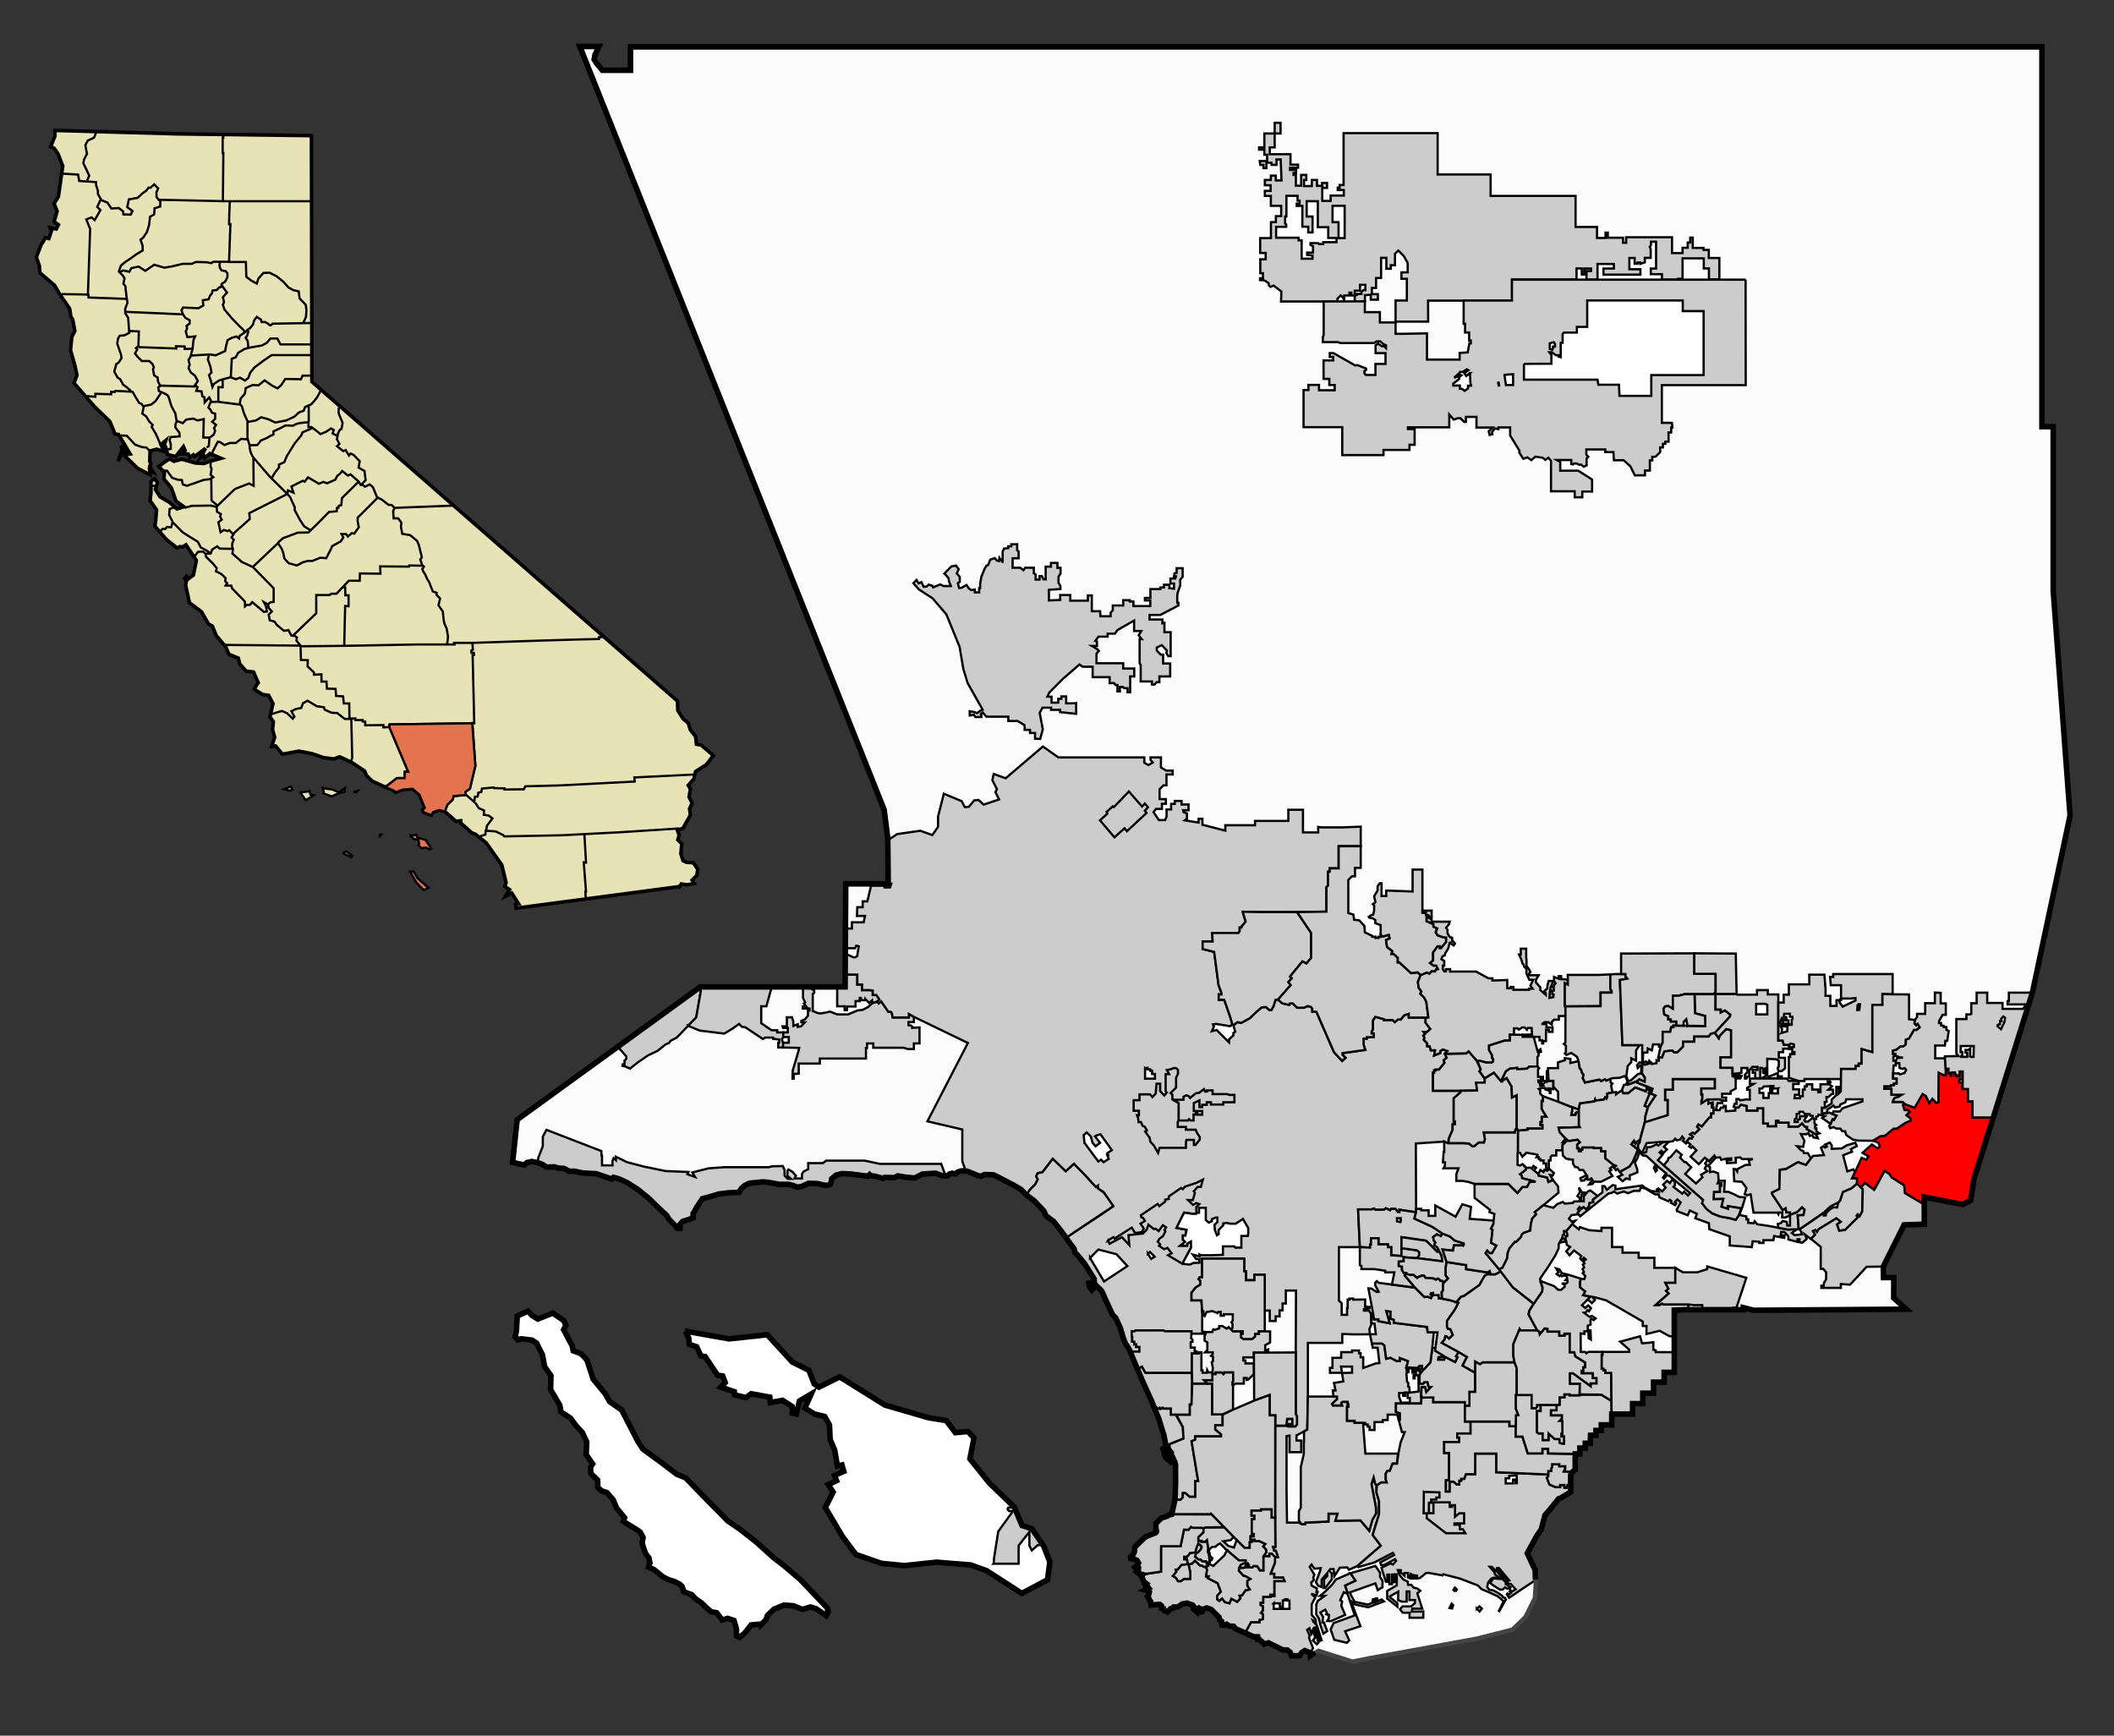 <svg xmlns="http://www.w3.org/2000/svg" version="1.0" width="950" height="780"><rect width="100%" height="100%" fill="#333333" stroke="none"/><g style="display:inline"><path d="M917.63 21.07v170.675h5.053v73.675l7.582 101.084-16.913 79.506-26.177 83.574-1.62 9.928-3.898 1.674-16.902-3.229v12.21l-9.068.268-9.37 18.74.108 4.954h4.63l-.052 8.939 5.599 5.277-68.441.484-4.739-1.184v.915l-31.016.215v27.948h-4.577v4.415h-4.739v4.954h-4.846v4.685h-4.577v4.685h-9.37v4.846h-4.17l-12.254 13.896v6.297l-2.046 2.37v7.592l-3.85 2.366-1.589.703-6.084 7.378-1.728 6.468-6.242 10.655 3.554 7.539-.127 12.679-4.236 8.46-5.831 5.638-16.069 4.066-55.856 10.32-15.277-4.845-3.623 2.13-1.81-1.983-3.223 1.991-3.671-.015-1.944-2.722-9.33-2.721-4.083-2.916-15.357-5.832-5.637-6.61-6.415.778-2.916-3.888-10.108 4.083-3.5-3.11-3.887.582-1.944-8.747-4.666-8.553 1.167-2.527-2.916-1.75 2.138-6.026 9.33-5.637-.777-3.305 3.694-3.5 3.499-1.166 1.555-7.386-.194-15.552-13.025-33.824-11.663-27.604-14.19-25.465-14.775-20.605-10.691-11.08-14.968-10.11-10.109-.777-7.775-2.138-6.415 2.527-7.97-.972-6.61 1.555-13.607.195-14.968-1.556-6.22.778-2.333 4.082-8.165-.583-5.054 1.555-17.884-2.138-6.22.972-3.5 3.693-9.525.39-6.026 2.137-4.86 8.36-6.61 4.276-18.855-16.718-10.303-5.054-16.523-2.916-14.968-2.527-6.221-1.75-3.11 1.361-4.86-1.555 2.523-18.86 82.28-59.664h65.103l.269-46.31h19.116l-.215-20.408-1.616-12.87-136.746-343.03h8.553L267 26.707l4.47 4.86h11.859V21.069h634.3z" style="opacity:.98;fill:#fff;fill-rule:evenodd;stroke:none;stroke-width:1px;stroke-linecap:butt;stroke-linejoin:miter;stroke-opacity:1"/><path d="m308.52 598.284 19.1 3.383 17.188-1.842 11.494 12.396 7.229 3.565 2.136 5.572 2.365 1.999 9.31-4.604 20.36 12.686 27.522 6.957 4.093 5.423 5.627-.512 2.762 2.865-1.324 10.056 19.434 21.047 3.478 8.287 4.4 1.432 5.46 8.137 2.622 6.8-1.023 7.981-11.561 6.139-16.438-10.439-11.972-2.778-15.145-.255-17.175.204-13.855-4.227-13.71-21.077 3.479-6.957-2.149-3.376 3.683-1.74-.92-2.353 4.194-1.841-.818-2.865-2.046.512-3.358-13.762-1.006-6.136-3.125-2.836-6.772-3.127 2.495-6.572-5.071 3.023-1.58 5.98-1.89-1.824-4.262-4.257-5.613.966-.205-2.456-7.86-1.437-3.771 1.409-4.227-.995-6.018-3.437 1.595-2.69-.897-2.365-2.345-.447-9.319-12.648-3.376-1.126-1.196-5.838z" style="fill:#fff;fill-rule:evenodd;stroke:none;stroke-width:1px;stroke-linecap:butt;stroke-linejoin:miter;stroke-opacity:1"/><path d="m371.753 722.588-13.182-13.656-31.625-25.553-18.841-19.27-7.074-3.933-11.973-8.862-9.654-17.63-5.439-3.822-7.564-10.637-2.667-8.103-6.139-4.092-4.096-9.89.626-1.982-5.684-5.09-6.02 2.408-5.18-3.27-4.793 2.208-.298 10.043 4.707.51 4.26 1.617 2.984 7.12 2.819 6.54.755 7.616 4.146 8.056 2.499 3.036 8.157 9.491 1.543 9.1 2.299 3.32-.817 4.162 3.091 3.901.711 3.098 4.398 2.84 6.514 9.644-.004 2.268 7.558 4.907 4.418 15.91 13.321 7.376 2.125 3.452 6.475 4.116 5.573 4.828 2.37.377 2.476 3.285 4.8.034 1.743 7.212 1.756.144 4.87-5.195 5.188-.989 5.292-6.241 7.314-1.45 5.21 1.68 5.037-.582 5.53 3.394.815-1.75-.33-1.696z" style="fill:#fff;fill-opacity:1;fill-rule:evenodd;stroke:none;stroke-width:1px;stroke-linecap:butt;stroke-linejoin:miter;stroke-opacity:1"/></g><g style="display:inline"><path d="m305.39 398.409-73.48 9.72-.195-1.75 1.36-.194-3.11-4.86-2.721 1.36 1.75-2.915-2.139-1.361.583-1.75-1.944-7.97-6.998-9.914-4.86-3.887-1.555-.584-5.054-4.47v-.973l-2.138.195-4.86-4.277-2.721-.777-2.722.972-.777 1.36-3.5-1.36-.388-.972.972-.972-2.333-5.832-3.11-2.722-4.666.39-2.916 1.165-1.749-1.166-3.888-1.555-5.054-2.333-2.527-2.527-.778-1.944-5.831-3.888-5.443-2.527-2.528.972-4.665-.583-5.054-1.75-6.026-1.166-7.387 1.361-3.11-3.693-1.75.194 1.36-4.082-.971-3.5.389-3.498-1.556-2.139 1.361-6.026-1.944-3.693-2.721-.389-3.694-2.333.972-1.944.778-.972-2.138-4.86-3.305-.388-2.916-3.305-.583-2.527-4.277-1.75-1.36-3.304-4.277-5.054-1.75-4.277-1.75-.972-3.11-5.443-5.442-4.082-1.75-7.97.389-2.138-.778-.778.778-.972.777 1.166 2.333-1.75 1.36-6.609-4.665-6.998-1.555.972-1.166-.194-1.36.583-4.666-3.693-5.249-6.026.389-2.722.389-4.665-2.916-4.083.389-3.499v-5.248l1.555-1.167 1.36 1.75-.971 3.11 2.138 3.305 4.277 2.527 3.304 2.916 3.11-.972-3.499-2.527-2.138-6.026-3.305-3.888.195-3.11-2.527-2.528 2.527-1.943 2.333-1.556 1.944 1.167 3.499-.972 6.22 1.75 3.888.194 1.944-.778 5.637-1.555-5.054-2.138-2.333 2.138-.388-1.166-1.556.972 2.333-4.277-4.86 3.693-.583-.777-1.555 1.166-.778-1.555h-2.527l1.167-1.555-.778-1.75-3.499 4.471-3.693-.971-.39-2.333-.971-2.139.583-1.749-2.138 1.75 1.36 3.11-3.304-.972-2.916.777-.194 4.666.583.972-.583 1.36 1.555 2.528-1.555-.778.194 1.944-5.637-2.916-5.443-5.249-1.361-1.943-1.944 4.082 1.75-5.249-.39-1.75 2.722 3.888 1.36-.194-5.248-8.748-1.555-.194-2.332-5.637-6.804-6.61-9.331-10.691 1.36-3.5-.971-4.47-1.944-6.804.583-6.026 1.36-2.527-.971-5.249-.778-1.166-.583-3.694-4.277-6.22-2.527-4.277-6.609-5.637-.194-3.11-1.361-3.888 2.333-6.026.777-.972.972-1.75 1.555.389 1.167-3.5-.584-1.36 2.722.583.972-1.944-1.944-1.36 1.36-4.666-1.36-3.499 1.944-3.11.972-6.804.972-6.998-2.138-5.443-1.75-2.527L22.744 66l1.944-4.86v-2.527l55.401 1.555 59.873.778.194 110.609 164.262 143.46.194 4.277 2.333 3.694 2.332 1.944.972 3.11 2.333 2.916.389 3.499 2.138.389 5.443 4.665-3.11 4.082-4.86 3.11-.778 3.305-2.527 2.916.972 1.555-.583 3.694 1.36 2.721-1.165 2.527.388 2.722-.583 1.166-2.721 4.86-2.527.972.777 2.138-.583 2.139 1.75 1.75-.39 4.47.973 3.11 1.555.778 3.11.194 1.944 2.916-.389 2.722-2.138 2.138.972 1.555-3.305.583-2.527-.388-.777 1.166z" style="fill:#e8e2b7;fill-opacity:1;fill-rule:evenodd;stroke:#000;stroke-width:1.6;stroke-linecap:butt;stroke-linejoin:miter;stroke-miterlimit:4;stroke-dasharray:none;stroke-opacity:1"/><path d="m184.365 391.728 2.558 4.604 3.479 3.683 2.148-1.023-4.91-4.297-1.74-3.07-1.535.103zM184.57 375.665l1.432 1.432 2.046.307.307 1.842-.307.614 1.433 1.33 1.944-.307 1.74.92.613-.51-2.558-3.889-3.58-.92-.717-1.433-2.353.614z" style="fill:#e4744f;fill-opacity:1;fill-rule:evenodd;stroke:#000;stroke-width:1px;stroke-linecap:butt;stroke-linejoin:miter;stroke-opacity:1"/><path d="m154.081 383.338 3.786 1.944.409-.716-2.66-1.944-1.535.716zM144.668 353.873l.819 1.637-.102 1.023 3.683 1.33 3.07-1.33 2.66-.614.204-1.74-2.66 1.945-2.967-1.33-3.172-.41-1.535-.511zM140.985 357.351l-1.534-.307-.307-1.432-4.195.512 2.455 3.478 3.581-2.25zM127.582 354.691l2.66.614 1.126-.41-.614-1.432-3.172 1.228zM158.89 355.817l1.125.307.614-.717-1.74.41zM170.656 375.665l.716-.614-.512-.102-.204.716z" style="fill:#e8e2b7;fill-opacity:1;fill-rule:evenodd;stroke:#000;stroke-width:1px;stroke-linecap:butt;stroke-linejoin:miter;stroke-opacity:1"/><path d="m305.195 372.289-26.908 1.74-25.782 1.33-25.885.51-.512-.613-3.376-1.637-4.502-.307-.102 1.74-1.944.613-.41.716M262.634 375.154l.716 12.482-1.023-.103 1.023 13.198h-.307l.204 3.07M312.357 348.041l-27.317 1.33.204 1.842-33.558 1.739-15.653.41-.614 1.33-8.697.102v-.512l-4.706-.102-.205-.307-5.218.511-.307 1.535-1.33.307-.307 1.74-1.227.101-.307 2.354-3.581-3.172-5.73.512-.306 1.534-2.456 2.353-1.125 2.763" style="fill:none;fill-rule:evenodd;stroke:#000;stroke-width:1px;stroke-linecap:butt;stroke-linejoin:miter;stroke-opacity:1"/><path d="m213.524 360.625 1.637 2.558 2.353 1.023-.102 1.944 2.148.307 1.74 1.33-2.456 3.274-.409 2.25M209.125 357.147v-1.33l2.046-1.33 2.455-10.334-1.33-19.234.819.102-.716-30.489.613-.205-.102-.92h-1.023l-.102-1.023.716-.41-.205-3.07 30.387-1.022 17.393-.512 9.105-.204v-.819l1.842-.102" style="fill:none;fill-rule:evenodd;stroke:#000;stroke-width:1px;stroke-linecap:butt;stroke-linejoin:miter;stroke-opacity:1"/><path d="m173.418 353.463 4.91-3.785h3.48l.102-2.865h1.534l-8.491-20.053.102-1.228 37.241-.511" style="fill:none;fill-rule:evenodd;stroke:#000;stroke-width:1px;stroke-linecap:butt;stroke-linejoin:miter;stroke-opacity:1"/><path d="m175.055 326.76-2.762.102v-1.023l-8.185.103v-1.637l-1.126-.103v-.613h-3.274v-.717h-1.841l.409 17.803-.614 1.432M121.24 321.133l5.422-1.637 2.353 1.023 2.558 2.456.716-.921-1.33-2.456 2.148-1.023 2.251-.409.819-2.149 2.046-1.125 4.092 2.456 3.274.511.307 1.023 3.07 1.433 2.557.102 3.377 2.66h2.148l-.102-6.957h-2.456l-.307-3.172-3.171-.204-.205-3.172-3.888-.102-.204-3.172h-2.251v-3.274l-3.376.205v-1.024l-2.865-2.762.102-2.762-3.07-.103-.204-6.445-33.967-.307" style="fill:none;fill-rule:evenodd;stroke:#000;stroke-width:1px;stroke-linecap:butt;stroke-linejoin:miter;stroke-opacity:1"/><path d="m134.949 290.44 19.439-.205 33.047-.614h16.779l-.103-.716h8.39" style="fill:none;fill-rule:evenodd;stroke:#000;stroke-width:1px;stroke-linecap:butt;stroke-linejoin:miter;stroke-opacity:1"/><path d="m200.94 289.416.409-3.273-.614-3.581-1.125-2.66-.307-1.944-.307-3.172-1.944-2.762.716-3.07-1.637-1.637.102-.92-1.739-.614-1.637-4.195-1.023-1.637-.716-1.74-.819-1.227-.511-1.228.716-1.125-.819-.819-.818-2.353.716-1.023-1.33-5.423-.818-1.944-3.07-2.557-3.58-.614-.614-3.172.204-1.842-1.432-1.943h-2.046l-.205-3.274.614-1.433-1.33-1.33h-1.33l-3.172-2.455-2.046-1.023-1.842-4.502-1.432-1.228-2.149 1.023-1.432-1.125 1.74-1.842-.512-4.092-2.66-1.535.511-2.865-2.66-2.762-1.432-.716-.717.92-1.534-2.455-1.023.512-2.865-2.251 1.125-1.023-1.125-2.047.512-2.762.818-1.535.716-.409.512-2.66-.716-1.74-1.126-2.762.102-2.148.512-.41M177.101 228.234l26.703-1.023" style="fill:none;fill-rule:evenodd;stroke:#000;stroke-width:1px;stroke-linecap:butt;stroke-linejoin:miter;stroke-opacity:1"/><path d="m189.89 254.221-5.934-.102-.102.512-12.994-.103.102 3.274-9.208-.102-.102 3.274h-4.91l-5.526 5.832h-2.353l-.818.614h-5.934v8.184l-10.232 9.822 1.535 1.023-.204 1.433 1.739 2.148" style="fill:none;fill-rule:evenodd;stroke:#000;stroke-width:1px;stroke-linecap:butt;stroke-linejoin:miter;stroke-opacity:1"/><path d="m154.695 290.03.41-17.7 1.534.103v-4.911h-1.433l-.102-3.581h-.92M131.982 285.733l-1.023-.102-1.33-2.456-2.047.307-3.171-2.66-1.126-1.534-2.046-.512-.511-2.558 1.432-1.432-1.432-1.637-.205-1.432-1.944-1.126 1.023 2.046.307 2.149-1.33.205-5.218-4.4-1.023 1.228h-1.33l-.92.716v-2.148l-5.833-6.037-.307-1.125-2.557-.103.716-1.023-.921-.92.205-1.33-1.842-1.842-2.455-1.228.307-1.432-1.842-2.251-2.967-2.865-.307-1.432-1.023-.921-2.251.102-1.535 1.944M120.42 271.614l1.024-.92 1.534-.205v-6.139l-9.31-9.515-4.91-2.25-4.298-3.786.205-2.149-5.934-.102-1.126-1.023-2.25 1.432-.717 1.842h-1.944" style="fill:none;fill-rule:evenodd;stroke:#000;stroke-width:1px;stroke-linecap:butt;stroke-linejoin:miter;stroke-opacity:1"/><path d="M94.127 248.39c-.307-.614-3.888-2.354-3.888-2.354l-1.33-2.557-4.297-2.66-2.558-1.637-4.502-4.604-.614 2.353-1.944-.103-.716.921-1.228-.102-1.227 1.33M67.73 218.412l2.456-.102M77.45 234.27l-1.433-2.864.205-2.66 1.842-.716M82.872 228.234l3.377-.92 8.491-.103 2.66.614.103 2.149 1.74 1.023-.308 1.227.716 1.33-1.534 1.126 1.023 4.502 1.432-1.024 1.74.512.716-.41 1.841 1.945-.818 1.33 1.023 1.023-.716 1.637v2.148" style="fill:none;fill-rule:evenodd;stroke:#000;stroke-width:1px;stroke-linecap:butt;stroke-linejoin:miter;stroke-opacity:1"/><path d="m104.665 240 7.57-6.753-.204-2.66 17.086-8.594.307-1.637 2.455 1.023-.92-2.762 5.115-2.558.819.41 1.534-1.945 4.911 2.865 1.944-.818 1.74.614 3.683-1.637.818-1.637 1.228-1.023 1.023-1.228 2.558 2.046 1.228-.512 3.785 3.377.716 1.33h.614M169.632 223.733l-8.9 8.9v1.74l.51 2.558-2.045 2.864-1.126-.204-1.74 1.534-.818-1.125h-2.046l.819 1.535-1.126 1.739-3.888 2.149-.716 1.637-1.944 3.785-2.66-.205-3.58 1.433h-2.15l-2.148.614-2.66 1.432-3.683-1.023-1.944-2.149-.512-2.557-.716-1.842-1.637-2.455-11.254 10.64" style="fill:none;fill-rule:evenodd;stroke:#000;stroke-width:1px;stroke-linecap:butt;stroke-linejoin:miter;stroke-opacity:1"/><path d="m125.025 243.786 2.148-1.944 3.376-1.228 3.172-1.228 4.911-.102 4.297-4.195 4.911-5.013 3.479-.307.102-1.535.716-.102.102-.819 1.126-.307.307-3.171 7.264-7.162" style="fill:none;fill-rule:evenodd;stroke:#000;stroke-width:1px;stroke-linecap:butt;stroke-linejoin:miter;stroke-opacity:1"/><path d="m139.45 238.26-2.762-1.739-1.944-2.967-1.534-2.864-.819-1.535.102-1.125-2.148-4.707-3.683-3.785-5.32-5.218-5.628-6.548-2.148-2.558-.921-1.944-.512-2.353.103-.818 3.376-.103 1.637-2.046 2.66-1.125 1.535-.921 1.432-.614v-1.432l3.07-1.433 2.353-1.228 3.376.103 1.535-.819 1.841-.409 3.274-.307.307-.204v2.353h1.33l2.967 2.25 1.023.921 2.558-1.023 2.25-1.534 1.229.716-.512 1.534 1.944 1.024" style="fill:none;fill-rule:evenodd;stroke:#000;stroke-width:1px;stroke-linecap:butt;stroke-linejoin:miter;stroke-opacity:1"/><path d="M122.262 214.627s.819-1.535 1.228-2.149c.41-.614 1.944-2.455 1.944-2.455l-.102-1.228 2.455-1.125 1.125-2.763 3.581-5.73 2.865-3.478.614-1.432 4.297-1.842M72.743 211.353l2.354.204 2.25 3.172 2.456.819 1.944.204.41 1.944 1.84.614 2.66-.92 4.912-1.74 2.762-.307 1.535-.92-1.228-1.024.307-1.842.102-1.023-.409-.818v-2.149" style="fill:none;fill-rule:evenodd;stroke:#000;stroke-width:1px;stroke-linecap:butt;stroke-linejoin:miter;stroke-opacity:1"/><path d="m94.945 214.627.102 10.333 2.763 2.251 7.775-7.469 6.344-2.455 2.046 1.023-.102-12.584M112.338 200.712l-1.125-3.785v-7.264l3.785-.716 2.353-1.433 3.07.819 3.274 1.534 4.91-.92 3.581-1.637 2.149-1.944 2.148-.819.614-1.637 2.763-1.227 1.33-1.433 1.33-1.74 1.637-2.966M138.734 182.296v7.162M139.757 168.791h-3.785l-.716 1.637-5.013-.102h-2.047l-1.841 2.762-1.637 1.433-2.251-1.126-3.581-2.455-2.762 2.25-2.558-.204-3.172 1.432-.307 2.456-1.944 2.25-.409 2.456.92.921 1.024 3.376 1.637 3.581M111.213 197.438l-2.865-.204-2.353 1.841h-2.763l-2.353.921-1.841-1.227-1.126-.307-2.148 4.092-.614 1.74M92.899 201.122l.92-.614.308-3.786 1.943-1.432.614-1.74-.511-1.125.92-1.534-1.739-1.33 1.33-1.33v-2.354l-1.432-.409-.716-1.432-.921-.819 1.023-2.558 3.274-.102 9.617 1.228M54.02 195.7l2.967.102 3.684 3.99 3.069 1.125 2.046.205 1.535 1.534M74.79 202.042l1.944-.306v-2.149l-.512-1.74.41-1.432 4.092-.307-.103-1.637-1.841-2.455.102-1.432.512-1.228-.614-3.581-1.74-3.274-1.33-4.297-.716-.819-1.841-.92-1.74-.717-.307-1.637.921-.716-1.023-1.944-.204-1.841-1.535-.921-.512-2.762.41-.819-.717-1.637-1.432-1.228H63.74l-1.842-1.841-1.227-1.535 1.023-1.842-.614-.613 1.125-.819.205-6.65-4.4-.205-.409-5.934-1.33-2.046v-2.046l1.023-2.66-.409-2.456-.41-3.58-.101-1.33-.921-1.229.511-2.353s-.613-1.227-1.023-1.534c-.409-.307-1.534-1.535-1.534-1.535l.92-2.66 1.944-1.637 2.66-1.74 2.047-1.534 3.171-1.944-.102-2.25-.92-2.559 1.125-.818 1.739-2.558 1.023-3.274.41-3.683 1.84-1.023.205-2.763 2.558-.818v-2.967l29.159.614h38.776" style="fill:none;fill-rule:evenodd;stroke:#000;stroke-width:1px;stroke-linecap:butt;stroke-linejoin:miter;stroke-opacity:1"/><path d="M100.368 60.853v1.023h-.307v6.855h.307l-.205 21.69M103.335 90.318c-.205.819-.41 10.436-.41 10.436h.614l-.614 16.984h7.571l.205 6.65 1.944 1.535 2.762 1.534.717-2.25 2.25-2.558 2.763-.103 3.07 1.535 3.17 2.558 2.252 2.558 2.25 1.227 2.354.512.409 3.172 2.762 2.864.307 2.456-.204 2.967-.512 1.125-.716 1.535" style="fill:none;fill-rule:evenodd;stroke:#000;stroke-width:1px;stroke-linecap:butt;stroke-linejoin:miter;stroke-opacity:1"/><path d="m139.86 145.157-17.393.307s-.921 1.126-1.228.716c-.307-.409-1.944-1.432-1.944-1.432h-1.74l-.306-1.125-1.842-1.228-1.125 1.432-.614 2.047-1.33 1.636-.716.41-1.74 1.534-2.148 1.433-.307 1.227-1.125-.92-2.149.614-1.842 1.023-.716 2.557-.409 2.354-4.297 1.944-2.456-.41-8.696.512.819-3.07-3.581.103v-1.126l-3.888-.102.102 1.023-16.881-.614" style="fill:none;fill-rule:evenodd;stroke:#000;stroke-width:1px;stroke-linecap:butt;stroke-linejoin:miter;stroke-opacity:1"/><path d="m56.476 140.144 25.782 1.125 1.024 1.535 1.943 1.126v1.432l-1.432 1.125.307 1.023-.614 1.433.716 2.558 3.479-.307-.716 1.534-.41 3.684M82.156 140.963l-.614-1.535.716-1.228 6.958.307 2.148-1.228-.204-2.353 2.557-.41.716-1.738.819-.921.307-1.33 1.842-.205 1.023-1.125 1.125-.307v-1.228l1.74-1.228.92-1.944v-1.637l-.818-1.023-1.842-.307-.716-1.125-.205-1.432.205-.921" style="fill:none;fill-rule:evenodd;stroke:#000;stroke-width:1px;stroke-linecap:butt;stroke-linejoin:miter;stroke-opacity:1"/><path d="M103.13 117.636h-7.264l-.921.613-2.148-.409-4.81-.102-1.738.818h-4.093l-4.706 1.126-3.581.614-4.604-1.33-3.99 2.762-2.967-1.944-3.274.716-.921 1.637-2.762-.614-1.433.717M99.754 128.378l2.25 3.07-1.841 2.148.511 2.046-.511 1.433.716 2.046 3.274 3.888 3.786 3.888 1.227 1.125.717 1.023M140.167 159.583h-18.11l-3.887 2.66-3.786 2.865-1.944 2.353-.818 2.353-1.535 1.228-2.25-1.33-1.842.716-2.353-.92-3.274.92-1.842.512-2.456 1.637-.613 1.33-.717-2.865-.818-2.455 1.125-1.228-.511-2.66-1.126-3.172.512-2.046" style="fill:none;fill-rule:evenodd;stroke:#000;stroke-width:1px;stroke-linecap:butt;stroke-linejoin:miter;stroke-opacity:1"/><path d="M103.744 169.2c0-.716.41-7.98.41-7.98l1.738-.614 1.126-2.046 2.865-1.74 2.864-.715 4.911-.819 2.251-1.228 1.637-1.944h3.07l1.432 2.66h13.607" style="fill:none;fill-rule:evenodd;stroke:#000;stroke-width:1px;stroke-linecap:butt;stroke-linejoin:miter;stroke-opacity:1"/><path d="m111.724 148.534-.716 2.455-.614.819.92 1.432.308 3.172M98.117 180.25v-6.24h1.944v-3.07M94.945 180.352l-.92-1.739-2.047 2.251-.102-2.353-.921-.41-.41-2.25-2.353-.205.614-1.637-1.125-1.023 1.228-1.74-1.33-2.455-1.842-1.432-1.023-2.046.511-1.433-.511-2.148 1.023-1.637M87.886 173.702l-16.166-.409M79.19 189.049l2.966 1.125 1.535-1.637 3.171-.409 1.944.819 2.763-.614-.205 8.287h2.865M71.925 199.382l-.92-2.25-1.024-2.251-1.842-3.07.512-.818-1.637-1.637-1.33-2.251-1.74-1.228.717-3.376 3.376-.716 1.944-1.637 2.353-3.581M64.354 182.706l-.614-1.126-1.228-.511-2.967-5.014-7.673-.409-.307.512-1.637-.103v1.126l-7.06-.205v1.33L38.982 178M58.83 175.646l-2.15-1.841-1.33-.921-1.33-2.456-1.227-.818-1.433-2.66.921-3.377 1.023-.613 1.33-2.047-.307-1.739-1.637-4.706.307-2.251.819-1.33 2.148-.205 2.149-1.125v-.512M27.726 132.164l11.97.204.103 1.33 16.984.614" style="fill:none;fill-rule:evenodd;stroke:#000;stroke-width:1px;stroke-linecap:butt;stroke-linejoin:miter;stroke-opacity:1"/><path d="m39.492 132.88 1.023-29.977-1.739-4.297 2.353-.921 1.433 1.228 2.557-4.502-1.432-1.433 1.637-3.478-1.33-2.353v-1.433l-.819-2.557v-1.33l-7.57-.512-.512-2.865-6.855-.409" style="fill:none;fill-rule:evenodd;stroke:#000;stroke-width:1px;stroke-linecap:butt;stroke-linejoin:miter;stroke-opacity:1"/><path d="m43.38 59.113-1.125 2.763-2.865 1.33-1.023 2.046.716 3.888-1.33 2.558-.307 1.637 1.432 2.967 1.228 2.66-.92 2.148M45.222 89.807l3.069 1.228 1.74 2.66 3.376-.205 1.944 1.535.102 1.33 3.274.102.818-1.637-2.353-1.74.716-3.478 3.99-.716 2.047-1.944 1.739-1.228 1.125-1.432.819.102 1.637-1.534 1.841 1.841-.818 1.74.102 2.148 1.228 1.637" style="fill:none;fill-rule:evenodd;stroke:#000;stroke-width:1px;stroke-linecap:butt;stroke-linejoin:miter;stroke-opacity:1"/><path d="m175.055 325.532-.029 1.402 8.418 19.88h-1.534l-.103 2.864h-3.478l-5.128 4.02 2.951 1.19 1.87 1.082 2.845-1.112 4.583-.382 3.11 2.722 2.333 5.832-.972.972.389.972 3.499 1.36.777-1.36 2.722-.972 2.587.739 1.147-3.093 2.456-2.353.306-1.534 5.518-.493-.197-1.451 2.046-1.33 2.452-10.379-1.407-19.082-37.161.506z" style="fill:#e4744f;fill-opacity:1;fill-rule:evenodd;stroke:#000;stroke-width:1px;stroke-linecap:butt;stroke-linejoin:miter;stroke-opacity:1"/></g><g style="opacity:1;display:inline"><path d="m241.718 522.556.164-2.227 2.047-5.218v-4.297l1.637-3.07 24.657 9.516.102 2.046h.205v4.4h4.706v-1.945l.511-1.33 1.024.921v-1.535l5.013 2.456 7.878 2.046 9.515 1.944 10.23.41-.51 1.022 3.478 1.228-1.228-2.046 7.264-1.842 7.06-.511h19.95l1.637-.41 4.707-.102.818 1.74v2.557l1.433 1.433h1.432l-1.626-1.384.108-2.37.43-.43 1.831 1.077 1.508 1.777-.646 1.184h3.338v-1.938l.646-1.131 2.154-1.13v-2.693h6.624l1.454-1.131h17.285l6.892 1.454h27.517l1.942 5.334-4.476-1.13-6.324.58-3.456 1.533-7.004-.902-7.326.971-7.251-.96-10.754-1.035-4.328 2.078-.833 2.739-1.507.465-7.85-.938-5.505 1.765-4.038-1.292-10.641-1.057-6.953.59-2.855 1.733-1.683 2.288-9.322.836-7.279 2.205-3.861 6.275-.162 2.153-4.738 1.616-1.508 3.123-3.024-2.45-10.82-11.18-10.632-7.415-5.14-1.794-.668.623-6.86-2.263-12.396-1.206-3.01-1.286-7.06-.545-3.923-1.925z" style="fill:#ccc;fill-rule:evenodd;stroke:#000;stroke-width:1;stroke-linecap:butt;stroke-linejoin:miter;stroke-miterlimit:4;stroke-dasharray:none;stroke-opacity:1"/><path d="m278.413 469.795 36.1-26.194.42 1.836-2.047 11.766-8.798 9.106-2.763 1.432-.614.92-1.637.717-3.58 2.865-4.298 2.046-4.604 3.171-3.478 2.763-2.046-.92-1.33-.308.108-.674h.793v-1.672l.794-.765.057-1.077-2.013-2.352-.878-.907-.186-1.753z" style="fill:#ccc;fill-rule:evenodd;stroke:#000;stroke-width:1px;stroke-linecap:butt;stroke-linejoin:miter;stroke-opacity:1"/><path d="m309.228 460.989 3.658-3.786 2.047-11.766-.33-1.893 32.219-.05-2.424 8.722h-2.315v7.593l4.63 3.177h2.532v.97h2.746v2.153l-.592.754.161 1.023.431.646v2.208h-2.262v-2.1h.431v-1.508l-2.692-.269-.048-.58h-3.614l-.97.634-7.915-5.277-1.561-.215-1.239-1.293-2.962 2.154-3.715 2.208-10.931-1.346-5.285-2.16z" style="fill:#ccc;fill-rule:evenodd;stroke:#000;stroke-width:1px;stroke-linecap:butt;stroke-linejoin:miter;stroke-opacity:1"/><path d="M351.991 466.055v-2.1h2.046v-1.992h-2.154l-.215-.754h1.938v-4.038h2.316l.592 1.938v1.939l1.993-.754v1.184l1.507-.269 1.67-1.777h-1.562v-.7l1.67-.7 1.292-1.562v-2.369h.7v-.861h-3.016v-.97h1.508l-1.023-1.292.592-.539-.97-1.83v-5.116h4.147v1.13l.862.486v1.076l-.646.485v7.647l2.154.915 1.292.215 2.53-.43 1.724-.431 3.339 1.292h4.792l4.416-1.83 2.153-.216 2.477-1.292 1.885-1.724 2.1-.7.754.808 1.185-.861 3.177 4.63h1.13l.431.539.377 1.992h7.27v-1.561l2.261 1.292v2.37h-2.423v1.453l1.185.108.485.485v.538l3.284-.215v7.215h-2.53v2.531h-2.693l-1.938-.592H392.43v-1.939h-2.8v2.047h-.485v4.738h-20.731v2.262h-9.478v4.523l-2.261.162v2.1h-.539l.108-3.716 2.477-8.292.43-1.831-7.269-.162v-2.154h2.585v-2.584l-2.477.053z" style="fill:#ccc;fill-rule:evenodd;stroke:#000;stroke-width:1px;stroke-linecap:butt;stroke-linejoin:miter;stroke-opacity:1"/><path d="M376.223 443.493h3.554l.032-5.546h5.46v4.47h2.154v2.53h3.446l1.347.162v2.046h1.615l1.4 2.046-1.13.915-2.004.668-.205-1.26-1.292 1.185-1.723-1.777v.538h-2.046v-1.023h-.485v1.454h-1.885v2.423h-3.823v1.616h-1.077v-1.724h-3.338v-8.723zM483.596 316.035v4.738l-7.216-.754v-1.023h-4.038v-.97h-3.877l-1.239 2.316 1.4 7.431-1.185 4.308-2.315-.107v-2.585h-2.262v-1.4h-2.423v-2.1l-3.123-1.885h-4.2v-1.938h-9.854l-1.616-1.885-.861.592v.377l.215.162v.915h-2.746l-.593-1.077-1.292.323-.592.054v-1.885l2.046.323 1.292.485 1.562-1.13.915-.378-6.73-11.954-1.94-6.3-1.722-10.07-5.924-14.539-6.192-7.215-6.139-3.985-2.477-2.8 1.4-1.454.916 1.561 1.292-.592.97 2.1 1.345-.108.97-.861 1.669.538.323.7 3.23-1.346 1.347.754h3.393l-.916-2.262-.108-1.238-1.561-1.83-.377-.27 3.177-3.231 2.1-.377 1.185 1.615-.862 1.939 1.346 1.508v2.261l-.861.593.538 2.154 1.077-.054 2.262-1.293 1.023 1.508 1.077.808 1.615-.27v1.293h1.993v-1.939h.43v-1.884l.539-3.177 1.508-3.716.861-1.4.7-.161.916-2.424 2.046-.7.915 1.077.97.27.215-1.454 1.239 1.615.215.539v-5.062l.646-1.292 1.83-.162v-.862h1.401v-.915h2.639v2.746l.646.485v3.07h-2.693v4.253h3.447l1.4 1.131.807-1.13h3.877v2.476l.808.539v2.315h1.777v-1.561h1.077l.7 1.454h.97v-5.708h2.369v-1.67h2.908v2.208h1.4v2.585l-.916 1.4v2.692l.862 1.454v1.4l-5.17.323v4.793l5.062-.216v-2.207h4.523v2.53h7.916v-2.369h1.777v7.108h3.715l.162 2.262h4.577v-1.616l.97-1.023v-2.208h4.684v-2.369h2.962v.592h1.615v2.047h7.593v-2.531h-2.423v-1.131h2.477v-3.985h4.47v-.7h1.615v-1.238h2.046l.377.054v1.507l2.1.216v-2.316h-1.616v-2.261h2.208l.27-.97h-.862l.215-1.346.97-.215v-2.1h2.692v3.93l-1.077 1.185v2.639l-1.185 3.338-.161 1.454v3.016h.538v1.184l-8.13 4.254h-4.847v2.047h5.762v1.723l.915-.216v4.2h2.8v10.77h-1.077l-.861-1.454.269-1.077-2.316-2.423-2.261 1.077v1.346l1.777 1.831h1.077v3.985h3.177v5.816h-4.847v2.584h-1.292l-.862 1.077h-1.184v-1.4h-5.062v-7.323l-.485-.916v-10.77h.97l-1.4-1.722 1.184-1.939h-3.23v-4.685l-5.332 3.016-2.207 1.292-1.077 1.562h-3.285v1.346h-4.093l-1.453 1.938.753.216v2.046h-2.261l2.423 1.454.7.754-1.077 1.238v4.308h12.008v2.37h4.954v3.554h-1.83v7.107h-1.185v-1.83h-1.508l-.539-.539h-1.4v1.993h-1.077v-2.854h-.861l-.646-.862h-1.993v-2.692h-7.646v-4.685h-4.523l-1.4-1.023-7.324 6.354-6.246 6.3-.862 1.83h1.885v2.693h3.015v-1.723h1.4v-1.077h2.154v3.123l4.47-.053zM446.548 702.718h11.2v-8.131l4.847-6.193v6.193l1.077 2.154 2.639-2.37 2.1-.053-4.577-7.216-4.47-1.346-3.338-8.4-2.908.161-.323.754.646.808h1.4l-.054.592-6.192 8.562-1.885 12.008-.162 2.477zM627.155 144.528v-9.477h5.062v-9.747h-2.423v-2.907h2.8v-4.2l-1.723-3.124-2.477-2.477-1.508 1.454v5.116H625v1.615h-1.992v-4.9h-2.37v9.046h-2.261v4.47h-1.885v2.8h2.692v2.477h-3.177v-2.208l-2.638.162v2.8h-4.577v-2.477l1.023-.43v-.432h1.992v-.861l.862-.862h.915v-2.37h-2.423v2.64h-2.37v2.153h-1.507v-1.292h-.862v1.292h-2.369v2.639l-.43-1.562-1.131-1.13-1.454 1.453v1.293h-25.363l.162-4.47-3.5-2.692-1.4.592-.7-.592-.162-1.077-1.562-1.077-.969-.27h-1.292v-.86h1.292v-2.262h-1.185v-6.247h2.424v-2.854h-2.477v-6.677h4.846v-7.162h2.208v-2.692h2.369V92.51h-4.63v-4.47h-2.693V85.78h2.584v-2.531h-2.584v-2.37h2.692v-1.938h2.208v2.154h2.585l-.377-9.423h-1.885v2.423h-2.208v-.97h-2.315v2.424h-1.346v-1.454h-1.4l-.27-1.723h3.339v-2.854h-1.239v-2.262h-2.369v-1.023h2.37v-6.246h4.63v-4.793h2.639v4.793h-2.639v6.246h-2.208v3.07h9.316v4.684h3.393v1.4h-3.608v.97h2.692v1.346h-1.13v.915h1.076v4.846h2.37v-4.846h2.315v2.262h-1.023v2.746h3.5V80.88h2.316v2.638h2.315v-1.292h2.208v2.208H594.2v5.87h3.77V87.88h5.923v-2.477h-2.747v-1.077h.862v-1.185h1.777V59.825h42.27v18.578h23.802v9.638h38.178v13.947h9.639v4.954h3.823v-2.423h1.023v2.315h6.839v2.262h1.4v-2.477h20.624v7.108h4.738v-2.37h2.316v-2.369h1.13v-2.207h1.131v4.63h4.847l.016.895h2.353v3.629h4.739v9.585h-4.685v-4.9h-2.316v-4.524h-9.53v9.208h-2.155v.377h-7.108v-2.477h-5.007v-2.53h2.369V108.61h-2.316v1.562l-.538.754.43 1.023v3.931h-2.638v2.046l-2.046.646-.01-.593h-1.229v.54h-1.292v-2.585h-2.37v5.062h4.955v2.423h-16.585v-2.747h4.684v-2.046h-7.377v7.054h-4.954v-3.877h2.1v-1.13h-3.123v2.692h-1.077v-2.746h-2.37v4.954h-28.97v9.53h-37.747l.054 9.424h-14.647z" style="fill:#ccc;fill-rule:evenodd;stroke:#000;stroke-width:1px;stroke-linecap:butt;stroke-linejoin:miter;stroke-opacity:1"/><path d="M784.445 125.681H679.442v9.37H657.74v10.446h.646v3.931h1.83v3.608h.755v1.239h-.647l-.753 4.092-3.608.216v3.015h-14.7v-11.793l-11.147.216h-2.962v-5.116h-7.054v-4.63h-6.785l.054-4.847-18.524.054v14.916l-.377 1.13v2.208h6.785l1.13.431h15.186l1.023-.754h1.67l.7.592.753.647 1.131.538v1.239l-.7-.7-1.238-.162-1.67-1.185-1.077.862v3.446h4.47v4.847h-4.523v4.954H613.8l-.647-.7v-1.024l.808-.592-.107-.592-3.878-1.508-.969.162-9.746-5.547h-1.67v1.723h1.562v1.562h-4.362v8.293h2.585v2.746h2.423v2.37h-7.054v-2.424h-4.739v2.315H585.8v16.693h17.393v12.547h18.523V202.2h11.685v-2.316h2.316v-7.054H632.7v-.808h18.578v-5.762l1.992 2.316 1.831-.646h1.185l1.67 1.67h.807v-2.263h4.739v4.793h7.215l-1.723 1.723.43 1.616 1.24-.324-.162-1.077 1.292-1.507 1.562.269v-.754h5.277v3.608l4.254 6.946-.162.754 1.831 2.8 1.831-.646 1.777 1.239 1.777-1.562 3.285.485 1.238.969 1.346-.97 1.185 1.4v13.678h10.662v2.693h3.392v-2.585h4.416V215.5l-6.246-3.985h-8.078v-3.877l-1.561-.915h6.515v1.83l.7.162.485-.43h1.239l1.077.538h.969l1.13.915 1.293-.592v-3.123l.754-.754-.862-.916v-2.369h8.508v1.185h3.662l.215 3.661h4.362l3.07 2.747 1.938 4.038h4.577v-2.154h2.208v-4.577h1.077v-1.615h1.454l2.1-2.1v-2.1h1.238v-1.616h1.077v-.969h1.454v-4.146h1.185v-2.208h.538l-.215-2.1h-4.523v-16.962h37.693l-.054-47.387z" style="fill:#ccc;fill-rule:evenodd;stroke:#000;stroke-width:1px;stroke-linecap:butt;stroke-linejoin:miter;stroke-opacity:1"/><path d="m565.62 715.544-.7-1.023-3.338.107-2.423 3.77-.43-3.177-1.455.054-.592.7 1.292 1.238v2.692l-2.961 3.878h-.539v-3.824l1.454-1.615v-1.292l-2.53 2.907v3.393l-1.616-.646-.97-1.562 1.831-4.793.377-1.507-2.907.215-1.239-1.83-.861 1.022 2.1 3.5-.485 1.293.27 1.185-1.185 1.023.161 1.4 2.37 1.292-.162 1.616h.485l-.431 1.507-2.37-.7 1.777 1.67-1.615 3.015v4.846l1.777 1.885.108 1.185-1.42-.714.283.68 1.559 1.53 2.154 6.802-.879.255-1.984-6.037-.481.17 1.927 6.632-.737.794-1.729-1.7.992-1.56-1.134-2.947-.538 1.446-.907-2.495-1.049.737 1.077 2.466-.198 1.162 1.247 3.26.51 1.36-.425.737-.745 2.607-.827-1.571-1.65-.69-1.454.915-.808 1.346-3.716.108-.7-1.67-1.238-.969-1.992-.054-6.516-3.177-1.723.592-3.07-2.207-.053-1.077-1.844-.06-3.736-1.676 2.618-4.834h3.823v-1.023l1.562-.377v-2.208l-.916-.538.862-1.077v-1.939l-1.023-.484v-1.131h1.184v-2.639h3.178v-.969h.969v.7h.861v-6.785h4.577l-.646-1.561h-3.985v-1.723h-1.615l1.939-5.008v-2.477h1.346l-.646-1.939-.27-.915h-.807l-.485-1.777h1.077l-.108-4.9v-49.54h5.008l.377-3.07h2.37v2.37h-1.778v1.022h3.124l.7-.861v-3.77l-.539-.861v-27.57l.108-28.001h-4.577v5.815h-1.454v3.07h-1.346v2.746h-1.777v2.046h-2.639v-4.685h-2.262v-16.1h-4.63v2.477h-3.824v-3.985h-.754v-5.708h-18.954v8.4h-1.077l-.485.808.754.592v1.939l-1.938 1.13-1.993 2.37v3.5h4.47l.323 5.062v9.046h.7v.862h-5.547v-1.077H482.91l-.754-.377h-12.385l-.377.377h-1.346v2.208l.215.161v2.316h.916v1.184h.915v1.185h1.4v2.1l-4.147-.022-.679-1.464-1.33-2.056-2.352-6.904-2.1-4.685-1.454-1.454-4.738-10.447-2.462-2.463-1.038-2.275v-.862l-4.489-7.1-4.235-4.908-.323-1.562-3.643-5.005 16.728-10.987 4.523-3.177-4.361-6.3-2.531-1.67v-1.292l-.916.7-4.415-4.847-5.439-5.6-3.715 3.393-5.816-5.655-4.63 6.031-2.155.431-.646 1.454.7 1.293-.538 1.13-.593 1.131-2.18 2.181-1.858 2.504-2.423-2.423-2.95-1.75-9.49-4.82-3.93-.107-1.562.807-1.562-.43-4.337-1.746-.951-.18-1.55-4.429v-14.27l-15.67-3.661 18.2-35.217-24.285-11.739-2.261-1.292v1.562h-7.27l-.377-1.993-.43-.538h-1.132l-3.177-4.631-1.184.861-.669-.876 1.046-.847-1.4-2.046h-1.616v-2.046l-1.346-.162h-3.446v-2.53h-2.154v-4.47l-5.46.012.054-9.427 3.629 1.66h.915l.808-.538.7-4.415-1.13-.27-.485 1.131-4.423.012.052-8.831h2.917v-2.812h5.277l.592-2.854h-3.608l.162-3.93h2.423v-2.64h2.1l1.67-7.107h6.03v.861h2.477l.539-1.669-1.4.054-.154-19.702 2.523-1.514 1.616-1.131 10.5-1.508 5.385 1.939 2.584-3.716v-4.63l2.585-10.232 8.024 3.339 1.4 2.692 1.83-.161 2.37-2.854 1.992-.216 2.262 2.1 6.946-2.315-1.615-3.285.646-1.4-2.046-3.985.592-2.8 5.385 1.939 16.747-14.27 6.946 4.9h38.61v2.37l1.884 1.076 1.938-1.184-1.023-1.131v-1.13h4.685v4.522l2.37 1.4h2.907v1.724h-2.8v4.9h-1.346l-1.75 1.75v4.442h2.827v2.1h-1.777v2.316h-2.693l-1.077 1.454 2.424 3.554h2.8l.646-1.616v-3.177h2.046V371.4h1.616v-1.346h3.069v1.616h3.123v2.584h-2.423l.215.862 1.508.538v2.37l-1.023.753 6.246 1.024v-1.724h1.723v2.693l10.285 2.638v-2.423h13.355v-1.938h14.97v-5.008h6.57v10.177h6.838v-2.477l1.508.216h9.261l8.347-.324v8.778h-9.908v9.962h-4.039v1.507h-.754v6.247l-.7.7v10.985l-13.246.215h-15.132l-9.262-.161 1.347 4.415-1.885 2.262v.43h-.808v1.616l-.538.808h-11.793l.162 3.823h-4.47v3.392l5.17 1.293 1.992 15.023 1.185 3.124.161.969h-1.292v2.423h2.477l2.585 7.377 1.077 3.662-1.024.808-6.354-1.024-1.346.216.43.915-.968 2.154 2.207-.538 5.547 5.546.054-1.4 1.884-1.723v-1.023l.862-.646-.862-2.908 1.885-1.4 1.615.377 3.931-2.154 3.124-3.016 2.153-1.83 1.939-.162 1.454 1.292 1.023.054 1.023-1.938.808-2.693 1.13-.054 1.885 1.67 3.231.753.182-.68 1.326-.02 1.939 1.939h3.069l1.723-.754 1.454.377.592.915v1.239h1.831l7.916 18.2 3.661 3.932 1.508-1.4-1.346-1.347v-.754l10.231-1.453-.754-2.316v-2.746h1.4v-.646h3.123v-1.67h-.915v-.915l.539-.862v-4.092l1.13-1.616 3.824 1.024v.43h3.93l.916.916 1.508-1.185 1.184.054 1.616-1.939 2.046-.7v1.724h7.539v2.315l2.154 2.8-1.508 1.4h-1.454l.7.808-.862.754.485.969-.323.915 1.562 1.616v1.292h1.077l.538 1.831h1.939l-.431 2.316 2.746-1.077v-.916l1.13-.7 2.047.7-1.13 1.239.807 1.83-1.346 1.131.43 1.077-2.53 3.123h-1.562v.377h-.592v1.024h-.539v8.077h12.385v.7l-3.069 2.692v10.393h.592v1.292h-1.077v2.423l-1.777 4.2-.107 1.831h-.377l-1.508-.7-12.762.862.108 29.347v1.562l-7.485-1.131v1.023h-.754l-.97-1.4h-2.046l-.377.646-1.992-.97-.808.701h-3.93l-.485-.539-1.131.377h-6.085l.808 16.963h-9.423v24.07l1.238 1.13v5.224h2.423v-3.123h.27v-3.716h.807l.013-.479h1.656v.48l5.385-.055v3.177l2.046.162v.538l-2.584.431v.7h2.37l.322.646.539.808.107 4.685-.915 2.208.27 2.261-3.716.054h-3.447l-5.277-.162v3.985h-15.454v24.286l-.27 14.754-4.846 2.531v2.315h2.1v5.224h-5.223v-7.431l-1.346.215v25.309l.215 13.57h5.331l.916.538.323.161h1.669v-.7l10.393-.484v-3.554h4.092l-.97 3.23 11.255-.215 3.931 4.685 1.454-5.008 1.615-2.8-.107-2.854-1.993-10.446 1.023-2.854.7 2.908.539.538v3.177l1.185 4.092v5.816l-1.67 5.277-1.184 4.039 3.661 4.846-10.608 9.154-3.77 1.616z" style="fill:#ccc;fill-rule:evenodd;stroke:#000;stroke-width:1px;stroke-linecap:butt;stroke-linejoin:miter;stroke-opacity:1" transform="translate(40.533 -10.133)"/><path d="m566.32 717.105 2.316 3.393-4.684 2.208 1.184 3.338-.161.27-1.616-.647-1.615 3.554.861.593-.377 1.938 1.724 4.093-6.354 2.8-1.724-.054.7-1.077.108-1.67-1.238-.269.323-.538-.754-1.562-2.208 1.293 1.239 1.938-.27 2.531.646.054 1.454 3.877-1.723 1.13-1.346-3.984-.7-2.908-1.13-1.777v-4.47l.7-1.615 3.122-2.261h-2.1l2.262-1.885 3.339-3.339 1.453-2.1 6.57-2.854z" style="fill:#ccc;fill-rule:evenodd;stroke:#000;stroke-width:1px;stroke-linecap:butt;stroke-linejoin:miter;stroke-opacity:1" transform="translate(40.533 -10.133)"/><path d="m493.19 532.93-.71.543-4.917-5.363-4.936-5.083-3.716 3.392-5.816-5.654-4.63 6.031-2.154.43-.647 1.455.7 1.292-1.13 2.262-2.181 2.18-1.858 2.505 3.585 2.727 4.33 4.542.97 2.208 3.5 2.585 5.513 7.294 3.279-2.267 17.917-11.974-4.197-6.062-2.696-1.907-.206-1.135zM497.92 557.436l.7 1.507 5.546-2.961 3.338 3.554-.377-4.47 4.631-.538 1.885-.162 1.723-1.83.7-2.208 2.423 1.992.808-.161 1.4 1.077 1.885-2.639 1.454.97-.754 1.184.43.646-1.13 2.154-1.454 1.023-.862 1.4 1.077 1.239-.484.646 2.261 1.508 1.508-.593 1.885 2.423-1.616.916 6.462 3.823 3.877-7.216-.054-2.8-1.723 1.023v.862h-3.07l2.155-1.723-.97-.915v-1.939h1.131l.539-2.585-4.523-.861 3.392-6.839 3.662.538h1.83v-3.069l1.347-1.292-1.4-.485-1.4.862-2.262-2.208h2.154l.915-3.177-.484-.754 1.669-1.939h1.508l.915-3.338-2.961 1.508-5.116 1.669-.97 1.13-.753-.538-5.547 3.823v1.131l-1.561.27v.861l-2.693 2.1-.7-1.023-7.592 5.116.27.969.753.215.808 1.346-1.993 1.239 1.508 2.208-.97 1.615-2.96.377-1.509-2.423-7.7 4.9-.485-.646-2.477 1.508zM554.73 492.01v3.339h-5.009v1.023h-5.546v-1.023h-1.885v1.13h-2.046v1.024h-1.238v-3.016l-2.531 1.239v3.554h3.77v1.669h-2.155v-.808h-.7v.7h-1.023v2.693h-1.346l-.7-.593-.431.593h-4.254v-7.862l-2.692-1.454h4.9v-1.346l1.238-.646 1.077.323.646.861 2.531-2.046 1.616-.323 2.1-1.615.43 1.077h.916v-.485h2.53v1.67h6.57l1.131.376 2.1-.054z" style="fill:#ccc;fill-rule:evenodd;stroke:#000;stroke-width:1px;stroke-linecap:butt;stroke-linejoin:miter;stroke-opacity:1"/><path d="M532.92 506.442v1.238h4.416l.593 1.454 1.238 1.885-.054 1.184-1.884 2.316h-.7v-2.262h-3.339l-.215.754-.054 2.8h-11.847l-.646 2.316-1.939-3.393-1.615-1.777-.162-1.561-2.1-2.908.808-.485-1.077-1.777-.861-.215-.754-1.777-1.077.054-.216-1.993-.484-1.13h.861v-1.993h-2.369v-4.739h2.639v-2.638h4.738l1.077 1.238 1.454-1.615.377-4.416h1.615v3.339l1.885 1.938 1.13-1.292-.538-.646v-7.646h1.562l-1.023-1.831 2.1-.431.754-.43h1.292l.862.807v1.777l-.862 1.723v4.47l-2.477 2.423.808.7v2.153l.266.248 2.534 1.368v7.862l-.377.592v2.316h3.662zM494.312 368.644l6.515 7.647 4.524-4.093 1.076 1.346 8.832-8.238-.808-.97 1.454-1.561-1.454-1.67-1.239 1.347-5.923-6.785-6.731 7.054-.485-.377-2.8 2.53.377.755-3.338 3.015zM553.779 460.228l-1.13-3.795-2.497-7.124h-2.477v-2.423h1.293l-.162-.97-1.204-3.27-1.973-14.877-5.17-1.292v-3.392h4.47l-.162-3.824h11.793l.539-.807v-1.616h.807l.115-.568 1.77-2.124-1.346-4.416 8.305.145 16.134.016 6.308 9.37v11.255l-2.1 2.477-1.83-.916-5.547 6.785.808.754-1.562 1.723 1.077 1.346-5.708 6.516-1.13.054-.809 2.692-1.023 1.939-1.023-.054-1.454-1.292-1.938.161-2.825 2.479-2.452 2.367-3.931 2.154-1.616-.377-1.797 1.336-.553-.432z" style="fill:#ccc;fill-rule:evenodd;stroke:#000;stroke-width:1px;stroke-linecap:butt;stroke-linejoin:miter;stroke-opacity:1"/><path d="M633.078 457.278v-1.723l-2.046.7-1.615 1.939-1.185-.054-1.508 1.184-.915-.915h-3.931v-.43l-3.823-1.024-1.131 1.616v4.092l-.539.862v.915h.916v1.67h-3.123v.645h-1.4v2.747l.753 2.315-10.23 1.454v.754l1.345 1.346-1.507 1.4-3.662-3.93-7.916-18.201h-1.83V453.4l-.593-.915-1.454-.377-1.723.754h-3.07l-1.938-1.939-1.325.02-.182.68-3.231-.754-1.904-1.668 5.727-6.517-1.077-1.346 1.562-1.723-.808-.754 5.546-6.785 1.831.916 2.1-2.477V419.26l-6.256-9.37 13.149-.215v-10.985l.7-.7v-6.246h.754v-1.508h4.038v-9.962h9.908v9.736h-2.57v3.769h-1.36l-1.645 1.644v14.879l2.296.708.312 2.324 2.296.255 2.323 2.523.227 2.89 3.26 1.53v.426h1.473v.539h1.304v-.482h1.048v-.879l1.077.709 2.608-.766.368 1.644-1.615.737.425 3.118 2.409 1.842-.425 1.247h.963l1.9 1.729-.03 2.069h.738l5.186 4.846 3.09-.34 1.275 1.218-1.247 3.061.397 2.693 1.218 1.643-.538.992 1.814 1.814.906 1.842.936 7.029-8.826.014zM535.398 599.33v-1.077h-11.955l-.753-.377h-12.385l-.377.377h-1.347v2.207l.216.162v2.315h.915v1.185h.916v1.185h1.4v2.1l-4.148-.022 3.322 7.968 1.956-1.161 1.562 2.8h20.893v-8.724h2.1v-.969h-.807v-1.723h-1.831v-2.423l.807-.162v-.969l-.592-.592.108-2.1z" style="fill:#ccc;fill-rule:evenodd;stroke:#000;stroke-width:1px;stroke-linecap:butt;stroke-linejoin:miter;stroke-opacity:1"/><path d="m519.012 633.187-7.815-17.847 1.961-1.148 1.562 2.8h20.893l.162 4.685-.323 9.53h-.754v4.578h-8.562v-2.746h-3.393l-.261-.373-1.03.567-.313-.552-.91.626-.402-.641-.815.52z" style="fill:#ccc;fill-rule:evenodd;stroke:#000;stroke-width:1px;stroke-linecap:butt;stroke-linejoin:miter;stroke-opacity:1"/><path d="M528.37 635.785h-2.234v-2.746h-3.393l-.261-.373-1.03.567-.313-.552-.91.626-.402-.641-.815.52 4.066 11.975 1.04 4.2 1.02-.143 6.717-2.749-.312-5.186-3.174-5.498z" style="fill:#ccc;fill-rule:evenodd;stroke:#000;stroke-width:1px;stroke-linecap:butt;stroke-linejoin:miter;stroke-opacity:1"/><path d="M535.452 631.208h-.754v4.577h-6.085l2.93 5.498.312 5.186-6.717 2.75-1.02.141.028.879-1.53 1.162 1.275 3.77 2.183 1.7.17-.085-2.126-1.73-1.247-3.599 1.445-1.162.652.029.312 1.105.68.68.482 1.304-.765.255-1.077-1.332-.227-.595-.198.028.198.68 1.162 1.673.765.566.936.34.028.964.68.453-.057 1.05.652 1.104-.51 3.061-.057 12.385h2.438l1.133-1.133v-1.928h1.077l.794.652 1.19 1.02h2.55v-7.085h1.276l-2.947-17.855 1.644-.765v-1.445h11.62v-.935l-2.608-2.183v-1.899h3.288v-4.874h-4.677v-13.86h-8.984l-.314 9.453zM568.353 572.836h-4.631v2.477h-3.823v-3.984h-.754v-5.708H540.19v8.4h-1.077l-.484.808.754.592v1.939l-1.939 1.13-1.992 2.37v3.5h4.469l.314 4.918h.548v1.558l.566.595.85-1.814 2.721-.425 2.211.935.283-.595h1.134v1.729h1.417v-.652h4.025v2.806l-.596.822.482.737v1.7l-.708.709.907.963h4.392v.964h-.793v1.729l1.134.793h3.826l1.388-1.105v-1.19h1.7v-1.22h2.637l-.006-25.48z" style="fill:#ccc;fill-rule:evenodd;stroke:#000;stroke-width:1px;stroke-linecap:butt;stroke-linejoin:miter;stroke-opacity:1"/><path d="M549.427 635.615h-4.677v-13.86h-2.239l-1.473-1.501h3.769v-2.806h1.417v-.708h2.664l.907.793.312-.34v-.482h4.053v4.138l-.255.255v1.247l.198.284v10.854l-4.676 2.126z" style="fill:#ccc;fill-rule:evenodd;stroke:#000;stroke-width:1px;stroke-linecap:butt;stroke-linejoin:miter;stroke-opacity:1"/><path d="m554.095 622.623-.19-.272v-1.247l.255-.255v-4.138h-4.053v.482l-.312.34-.907-.793h-2.664v.708h-1.417v2.806h-3.77l1.446 1.502h-6.717l-.153-4.903v-8.585h3.072v-.57h1.219v8.106h.51v1.106h1.927l.142-1.19.51 1.02h1.842l.199-1.928-.51-2.692.566-.425v-2.012l-.85-.369.765-.793v-.794h-3.457l1.02-1.077v-3.372l-1.247-.822v-2.154l.482-.737v-.312h-.794v-.652h3.77l.481-1.218.737.198 1.9-.595v-1.049h1.473l1.927 1.162.85-.708 1.02.992.908.963h4.392v.964h-.793v1.729l1.134.793h3.826l1.388-1.105v-1.19h1.7v-1.22h5.045v4.96l-2.21 1.248v2.409l1.332-.51v1.445h-6.405v2.125h-4.761v1.39h.963v1.331h3.803v4.79l-2.556 2.465-.708.142v-.878h-1.276v2.55h-3.797l-1.057.84z" style="fill:#ccc;fill-rule:evenodd;stroke:#000;stroke-width:1px;stroke-linecap:butt;stroke-linejoin:miter;stroke-opacity:1"/><path d="M573.038 640.685h5.007l.377-3.07h2.37v2.37h-1.777v1.023h3.123l.7-.862v-3.769l-.538-.861v-27.733l-18.816.086.113 21.562 6.964-2.585v9.208h2.53l-.053 4.631z" style="fill:#ccc;fill-rule:evenodd;stroke:#000;stroke-width:1px;stroke-linecap:butt;stroke-linejoin:miter;stroke-opacity:1"/><path d="m570.56 626.9-6.963 2.53-9.494 4.06-4.676 2.295v4.704h-3.288v1.9l2.607 2.182v.935h-11.62v1.445l-1.643.765 2.947 17.855h-1.275v7.086h-2.55l-1.985-1.673h-1.077v1.928l-1.133 1.133-2.437-.105-1.245 6.593h17.716l9.8 10.015 5.035 5.035h2.343v-2.504l1.023-.161v-.916h-.646v-1.561h1.454v-1.077h-.916v-6.677h1.185v-1.616h-1.292v-2.208h4.254v-.538h4.738v3.715h1.616l.053-45.986h-2.53V626.9z" style="fill:#ccc;fill-rule:evenodd;stroke:#000;stroke-width:1px;stroke-linecap:butt;stroke-linejoin:miter;stroke-opacity:1"/><path d="M562.645 692.002h-.646v-1.561h1.454v-1.077h-.916v-6.677h1.185v-1.616h-1.292v-2.208h4.254v-.538h4.738v3.715h1.616l.107 13.085h-1.077l.485 1.777h.808l.915 2.854h-1.346l-1.397-1.536h-1.077v1.162h-2.721l1.219-1.643v-1.36l-1.332-1.418.963-1.105-2.636-1.219h-2.182v-.68l-1.122.045z" style="fill:#ccc;fill-rule:evenodd;stroke:#000;stroke-width:1px;stroke-linecap:butt;stroke-linejoin:miter;stroke-opacity:1"/><path d="m559.542 733.83 2.618-4.834h3.824v-1.023l1.561-.377v-2.208l-.915-.538.861-1.077v-1.939l-1.023-.485v-1.13h1.185v-2.639h3.177v-.97h.97l.13.7h.73v-6.784h4.578l-.646-1.562h-3.985v-1.723h-1.616l1.939-5.008.105-2.477-1.502-1.536h-1.077v1.162h-2.721v6.32h-1.53l-1.22-1.899-1.671-.085-.454.624h-2.437l.85-1.049-.51-.708-1.564 1.91-1.347.108-.969-.162-.215 1.4 2.1 2.316.915.161 2.154 1.239-1.346.861v2.154l1.077 1.67-1.023.323h-.754l-1.615 2.369-1.185.161.43 1.131-1.4 1.616-2.692-1.4-.808 2.046-2.046-.485-1.292-1.669-1.287 1.085-.878-.708-.057-1.559 1.672-1.842-1.445-3.854-4.393-2.24.397-.85h-1.19l.453-3.06-.539-1.162-1.048-.057-.737-.567h-.822l-2.296-2.182-1.417 1.417-1.502.198.765 3.543.057 3.032h-2.806l-1.474 1.02h-1.218l-.992-1.473-1.332-.85 1.559-1.87-.284-.964.907-.029 1.616-2.04 2.919-.397-.397-2.239h-1.19v-1.049h1.19l.935-.992.34-.623 2.664-.397.34-1.927.822-2.04 1.389 1.246v.68l-.652 1.078-.878.963-.903.242-.458 1.742 1.644 1.247h.822l.935.879h1.53l.369 1.048.822-.17.397-1.389-.114-2.125-.567-1.842.142-1.304-.595-3.883-.85.765h-1.587v-.396h-1.417v-1.644l2.295-2.154v-1.7l-.595-.369h-4.194l-.794-.425-1.134 1.275h-2.068l-1.53 7.426h-8.787v11.421l-8.474 1.36.27 1.977 2.258 5.262.306 3.026 1.154 3.402 4.189-.103 2.22 2.792.968.434 2.548-1.878 4.75-1.871 2.76.19 3.033 2.659 2.005.657 2.281-1.486 2.692 1.006 3.315 4.1 1.492 2.509 3.32.48 2.102.806 4.616 2.239z" style="fill:#ccc;fill-rule:evenodd;stroke:#000;stroke-width:1px;stroke-linecap:butt;stroke-linejoin:miter;stroke-opacity:1"/><path d="m541.828 704.139-.96-.052-.737-.567h-.822l-2.296-2.182-1.417 1.417-1.482.196.745 3.545.057 3.032h-2.806l-1.474 1.02h-1.218l-.992-1.473-1.332-.85 1.559-1.87-.284-.964.907-.029 1.614-2.038 2.92-.4-.396-2.238h-1.19v-1.049h1.19l.956-1.03.32-.585 2.513-.374.464-1.799.848-2.192 1.389 1.247v.68l-.652 1.078-.878.963-.897.24-.464 1.744 1.644 1.247h.822l.935.879h1.53l.37 1.048.82-.17.398-1.389-.114-2.125-.567-1.842.142-1.304-.595-3.883-.85.765h-1.587v-.396h-1.417v-1.644l2.295-2.154v-1.7l.661-.531 8.68-.015 4.14 4.229-1.2 1.484-3.416.522 2.238 2.058 2.595.79 1.185-3.452 3.557 3.557h2.343v-2.504l1.023-.161.029-.917 1.093-.044v.68h2.182l2.636 1.219-.963 1.105 1.332 1.417v1.36l-1.219 1.644v6.32h-1.53l-1.22-1.899-1.671-.085-.454.624h-2.437l.85-1.049-.51-.708-1.564 1.91-1.489.084-.628-.393.498-1.025 1.342-.627.836.105v-1.432h-3.013l-5.675-4.8-2.777-2.806-1.36.765-.68.737-1.531.085-1.105.935-.369.935.369.992.198 1.276 1.049.907-.369.878-.652.113-.396 1.758-.709.878-.91.279z" style="fill:#ccc;fill-rule:evenodd;stroke:#000;stroke-width:1px;stroke-linecap:butt;stroke-linejoin:miter;stroke-opacity:1"/><path d="m551.375 696.664 5.37 4.543h3.013v1.432l-.836-.105-1.342.627-.7 1.299-.212 1.381 2.1 2.316.915.161 2.154 1.239-1.346.861v2.154l1.077 1.67-1.023.323h-.754l-1.615 2.369-1.185.161.43 1.131-1.4 1.616-2.692-1.4-.808 2.046-2.046-.485-1.292-1.669-1.287 1.085-.878-.708-.057-1.559 1.672-1.842-1.445-3.854-4.393-2.24.397-.85h-1.19l.453-3.06-.707-1.172.99-.274.747-1.047 1.719.905 5.016-4.76 1.155-2.294zM544.469 680.558l5.604 5.727-8.573.125-.636.51-.62-.348h-4.194l-.794-.425-1.134 1.275h-2.068l-1.53 7.426h-8.787v11.421l-8.598 1.257-1.97-1.197-.657-2.351 1.112-1.628-.94-1.254-2.21-.64 1.164-2.73.343-2.439 4.793-4.63 4.782-2.178-.082-3.238 2.35-2.983 5.227-1.725 17.418.025zM618.54 667.394l-.54-.539-.7-2.908-.993 3.007 1.963 10.294.108 2.854-1.616 2.8-1.454 5.008-3.93-4.685-11.255.215.97-3.23H597v3.553l-10.393.485v.7h-1.669l-1.238-1.561v-4.308l.861-1.508v-18.255l1.346-5.923v-5.762h.108l-.018-4.347 1.472-.768.27-14.916h13.084l.054 1.238-2.262 2.047.377.7h4.093l-.377-1.131.592-.485h2.316v1.077h.377v1.131h-.647v6.3h3.393v.916h3.77l1.076 13.839h14.647l-.43 4.523h-1.993l-1.239 3.23h-1.077l-.754 1.24v2.638l.431 1.346h-2.477l-1.508 1.023-.646.162z" style="fill:#ccc;fill-rule:evenodd;stroke:#000;stroke-width:1px;stroke-linecap:butt;stroke-linejoin:miter;stroke-opacity:1"/><path d="M637.925 617.853v3.554l.403.404h1.266l.43-.673h1.455l.592 2.154h1.023l-2.154 2.315-.538-2.261-1.562.054-.215 4.092h.215l-.215 3.231h-11.308v3.77l1.777.592v2.908h-.539l-.646-2.262H623.6v2.423h-2.208v.916h-3.715v3.554h-2.208v-1.508h-.862v-.97h-1.13v-.7l-.97-.053h-3.77v-.916h-3.392v-6.3h.647v-1.13h-.377v-1.078H603.3l-.592.485.377 1.13h-4.093l-.377-.7 2.259-2.124-.05-1.16h-1.574l-.283-2.755h1.19l-.68-3.372 4.195-.68-.596-3.77 4.507-.142v-2.749h-4.96l.453 2.806h-5.413v-2.239h1.134v-4.506h3.91v-2.55h4.904v-.738h3.117v1.247h.709v1.786h1.162v4.818l5.64-2.04 1.644-.17-.794-6.888h-2.21l-.369-1.899h4.563l1.049.85.793 6.009 1.899-.482 2.834 1.502h1.36v-1.417l3.747 1.44-.754 2.8 1.562.054.97-3.016.968.108-1.077 2.962 2.8.161.647-.97h1.184v1.455h-1.023v1.184h.646v.539l-.753.915zM638.397 438.243l-1.255-1.271-3.089.34-5.186-4.846h-.737l.028-2.07-1.899-1.728h-.963l.425-1.247-2.41-1.842-.424-3.118 1.615-.737-.368-1.644-2.608.766-1.077-.709v-4.376l-2.394-.915v-1.4l-1.185-.754-1.508-.27-.269-.43 1.185-.754.807-.215.431-1.777v-2.37l-.592-.538 1.185-.916-.593-2.638 1.562-2.639v-1.938l1.023-1.293h.754v5.762h2.1V400.2l11.846.43v-9.853h4.416v19.385h1.562v.915l1.077.162.7.915v.593l-1.454-.7v1.938l2.154.97.915.376v1.131l1.723.754-.7 1.723.808 1.347 2.53.915 1.347.108v1.992l-2.316 2.8h-.592v-.808h-.97l-1.022 1.454-.97 1.293v3.607l-1.346 1.131 1.508 1.131h1.239l.807 1.616-.807.107-.539.97-1.508-.108-1.023 1.13-1.077-.538-2.866 1.158z" style="fill:#ccc;fill-rule:evenodd;stroke:#000;stroke-width:1px;stroke-linecap:butt;stroke-linejoin:miter;stroke-opacity:1"/><path d="m649.325 473.506 1.092-1.204-2.046-.7-1.13.7v.915l-2.747 1.077.43-2.315h-1.938l-.538-1.831h-1.077v-1.292l-1.562-1.616.323-.915-.484-.97.861-.753-.7-.808h1.454l1.508-1.4-2.154-2.8v-2.132l1.287-.198-.936-7.029-.906-1.842-1.814-1.814.538-.992-1.218-1.643-.397-2.693 1.281-3.03 2.811-1.136 1.077.539 1.023-1.131 1.508.108.539-.97.807-.107-.807-1.616h-1.239l-1.508-1.13 1.346-1.132v-3.607l1.993-2.747h.97v.808h.591l2.316-2.8v-1.992l-1.346-.108-2.531-.915-.808-1.347.7-1.723-1.723-.754v-1.13l-3.07-1.347v-1.938l1.455.7v-.593l-.7-.915-1.077-.162v-.915h-1.562v-.935h4.132v4.96h8.106l-.312 1.19-1.304 1.53.652.879v1.672l.68 1.134.539.595.85.198v1.077l1.275 1.53-.595.88-1.077-.766v-.595l-.737.141-.566 2.494-1.36 2.183-.256.992-1.049.453-.453 1.275 1.275.794v2.069h-.623v1.587l.623 1.049h.737v-1.02h1.9v1.076h11.676l5.554 3.033h1.786v.992l6.66-.227v3.713h1.559v-.595h1.19v1.275h7.029v-.51h1.587l-.964-1.389 1.276-2.579h-1.757l-1.304-2.89v-2.07l-1.02-.935-.227-.907-.652-.708-.113-.737-.397-1.219-.907-1.899h.793v-2.635h2.41v3.57l.141 1.418v2.692l1.19 1.7.567 1.134-.566.709v.708h4.279l-1.247 2.097v1.106l1.984 2.239v1.247l2.466 2.125-.029-.907-.623-.708.68-.737.652-.454.085-1.502.538-1.927h1.757v.879l-.907 2.04-.368 2.523-.142 2.182 1.758-.368.085-1.19h-.596v-1.758h.709v-1.559h-.397l1.19-1.7-.68-.935v-1.9l2.126.794v-1.19h1.048v1.417h1.928l1.105.538v1.928l-1.36-.709v10.345h.283v4.42h-2.976v1.645h-2.125l-1.02.963v1.304l-1.531-1.134h-1.7l-.993.624v.198h1.814v1.53h2.721v1.984h-1.672v-.878h-1.275v5.045h-1.247v1.048h-.454v-1.417h-1.219v-1.559h-7.595v-.935l4.251-.113-.17-2.92h-1.757l-.368.794-1.05-1.048h-1.133l-1.417.963-.68-.567h-1.53v2.863h-1.843v2.636h-2.324l-7.028 2.238v2.013l1.36 2.38v1.106l.482.566v1.106l-.652.482h-2.38l-3.175-.822h-1.19l-3.628-4.138-1.077.907-9.583.059z" style="fill:#ccc;fill-rule:evenodd;stroke:#000;stroke-width:1px;stroke-linecap:butt;stroke-linejoin:miter;stroke-opacity:1"/><g style="fill:#ccc"><path d="m598.29 638.15-.199 2.706h-11.308v3.77l1.777.592v2.908h-.538l1.445 5.586h1.275l-1.87 4.648-.964 4.875-.64 4.653h-1.993l-1.238 3.231h-1.077l-.754 1.239v2.638l.43 1.346h-2.476l-1.508 1.023-.433.109-.213 3.19 1.185 4.132v5.816l-2.854 9.316 3.661 4.846-10.608 9.154.55.434 7.114-2.069 8.36-4.336.539.963-6.207 3.316.34 1.219 1.389.028 4.931-2.664.454.737-1.417 1.672-1.134-.51-3.486 1.672-.538.312 1.955 6.235h.68v-3.202h.879v4.307h1.19v-4.336h.595v3.43h.652v-3.515h.935v4.932l-4.336 2.55.029 3.43 4.563 3.599v-1.53l-3.345-2.693v-.397l3.741-2.125-.056 3.854 1.7.652h2.126v-4.563h1.247v3.854h2.494v1.332l-1.672 1.502h-3.855l-1.162 1.162.142.397 1.049 1.276h3.06v2.267h6.179v-2.806l-5.187.085.255-1.36h4.45l-2.21-6.887 1.36-1.162-1.446-1.02-1.587-.397-1.02-1.247h-1.474l-.113-1.446-2.012-.963-1.644-1.984-.822-2.21h1.36v1.133l1.644 1.417v-1.247h1.559v2.012l1.332.51 1.247-.028.142-.425-.936-.51-.878-.029.283-1.133 1.247.595 1.644.142v.566l-.964.227-.056.425.793.17 1.559-.283 2.664-2.21 1.049-.114 6.405 1.162.34-.51 7.482 1.927 5.016 1.927 3.061 1.162 1.559 1.616 3.968 1.7 3.514 1.644 2.296 1.984.198.227-2.097 4.25.17.114 2.976-5.271-.425-.68-.907-.256-.284-.623-2.097-1.446-1.984-1.02-1.842-.34-.879-1.247.425-1.955 1.332-1.7 1.162-.483h.369v.312l-.737.283-.709 1.077-.425.737 1.134.936 1.105.708 1.106.68 1.077.68 1.19-.141.907-.907.935.51 1.304.028.312-.595-2.154-1.417.028-.879-1.502-1.388-2.693-.17-.793-.17v-.227l1.644-.028.453-.085-1.927-1.39-.368-1.104-2.041-2.324.992.028 3.968 3.968.85-.595-2.72-2.721-.284-.029 1.275-.17 4.761 5.64-.368.17-2.437-2.522-.567.567 1.077 1.53 1.87 1.729 1.106.142 2.125 2.38-1.757 1.02-.482-.595-.482.482.596.709-.964.765-.567-.51-.312.368 1.049 1.56 6.15-4.195 4.648-3.061 1.105-.992-.195-4.212-3.554-7.538 4.599-8.302 1.647-2.36 1.723-6.462 6.085-7.377.937-.313 4.502-2.757v-3.123h-1.4l-.431 1.239h-.97v-1.239h-1.938v.97h-2.046l-2.746-1.185-1.185-3.07.646-.538v-.921l-23.33-.992v-8.39h-9.523v9.268h-4.166l-.737 2.098h-1.389v.822h-.85v1.7h-1.105l-1.417-1.275h-1.842v4.45h-1.616v-5.045h1.417v-12.3h-2.21v-4.904h6.773v-2.012h-.878v-1.814h5.98v-5.384h-2.551v-8.73h-14.227v-2.097l-5.262.025z" style="fill:#ccc;fill-rule:evenodd;stroke:#000;stroke-width:1px;stroke-linecap:butt;stroke-linejoin:miter;stroke-opacity:1" transform="translate(40.533 -10.133)"/><path d="M612.684 725.048h1.077l.377-.646-.861-.808-.7 1.077.107.377zM611.823 730.81l.7.7-.485 1.454-1.185-.216.97-1.938zM623.13 733.071l1.24 1.239 1.022-1.292-1.077-1.024-1.184 1.077z" style="opacity:1;fill:#ccc;fill-rule:evenodd;stroke:#000;stroke-width:1px;stroke-linecap:butt;stroke-linejoin:miter;stroke-opacity:1;display:inline" transform="translate(40.533 -10.133)"/><path d="m566.387 717.12 2.25 3.378-4.685 2.208 1.184 3.338-.161.27 3.293 9.757-9.494 3.458-1.332 2.862 1.643 4.648 5.64 1.36 1.077-1.105-1.87-4.08 6.887-2.296-4.337-11.422 1.928 1.7 5.895 1.22 7.085-2.636-1.049-.85-1.927.793-.057-1.247h-.595v1.445l-.595.284v-1.39h-.708l-.34 1.588-1.9.822-5.98-1.247-1.643-2.976-.482-1.275 11.422-4.053 1.048 3.032 2.154-1.247v-2.947l-1.105-1.729v-1.955l-2.097-2.976-11.149 3.267z" style="fill:#ccc;fill-rule:evenodd;stroke:#000;stroke-width:1px;stroke-linecap:butt;stroke-linejoin:miter;stroke-opacity:1" transform="translate(40.533 -10.133)"/></g><path d="m706.767 661.344-.94 1.526v4.6l-1.4-.13-.43 1.238h-.97v-1.238h-1.939v.97h-2.046l-2.746-1.186-1.185-3.069.647-.538v-2.424h1.354v-1.303l.397-.51v-1.247h3.23v.878h2.665v1.077l-.624 1.247 3.987.11z" style="fill:#ccc;fill-rule:evenodd;stroke:#000;stroke-width:1px;stroke-linecap:butt;stroke-linejoin:miter;stroke-opacity:1"/><path d="m707.882 653.393-.009 7.108-1.144.904-3.949-.17.624-1.247v-1.077h-2.664v-.878h-3.231v1.247l-.397.51v1.303h-1.354v1.53l-23.33-1.02v-8.388h-9.524v9.267h-4.166l-.737 2.097h-1.388v.822h-.85v1.7h-1.106l-1.417-1.275h-1.842v4.45h-1.615v-5.045h1.417v-12.3h-2.211v-4.903h6.774v-2.012h-.879v-1.814h5.98v-5.385h17.458v2.126h2.834v4.648h3.004l2.41 7.567h6.546v-2.097h2.58v2.097l12.186.235z" style="fill:#ccc;fill-rule:evenodd;stroke:#000;stroke-width:1px;stroke-linecap:butt;stroke-linejoin:miter;stroke-opacity:1"/><path d="M681.156 640.943v4.648h3.004l2.41 7.567h6.546v-2.097h2.58v2.097l14.277.235v-2.638h2.424V648.6h2.207l.162-3.608h2.423v-2.154h2.423v-2.531h4.685l-.147-10.758-4.535-2.806h-9.75v.283h-4.505v-.425h-2.353v1.36h-2.154v3.317l-1.36.085v2.409h-2.55v2.324h4.902v1.417l-.992 1.02h1.247v5.753h-.425v1.247h1.162v3.174h-.992l-1.02-.368v-1.644h-2.182l-2.778-2.522v2.976h-2.607v-3.005h-1.899l-.68-.566v-9.438h1.672v-2.75h-1.616v.823l-.51.595h-1.927v-5.895h-7.17v6.065l1.133 3.004h-1.02l-.085 4.96z" style="fill:#ccc;fill-rule:evenodd;stroke:#000;stroke-width:1px;stroke-linecap:butt;stroke-linejoin:miter;stroke-opacity:1"/><path d="m692.35 631.392 7.143-.028v2.409h-2.55v2.324h4.902v1.417l-.992 1.02h1.247v5.753h-.425v1.247h1.162v3.174h-.992l-1.02-.368v-1.644h-2.182l-2.778-2.522v2.976h-2.607v-3.005h-1.899l-.68-.566v-9.438h1.672v-2.75zM658.313 631.692v7.125h20.01v2.126l2.833-.016.085-4.944h1.02l-1.133-3.004v-6.065h.467v-12.13l-1.023-2.585h-14.27l-1.238.808-2.154-1.185-.054 5.277v8.347h-2.53v6.246h-2.013z" style="fill:#ccc;fill-rule:evenodd;stroke:#000;stroke-width:1px;stroke-linecap:butt;stroke-linejoin:miter;stroke-opacity:1"/><path d="m662.858 616.937-.002 8.509h-2.53v6.246h-2.013v-1.604h-14.227v-2.097l-5.286.095.04-.594h-.215l.215-4.092 1.562-.054.538 2.261 2.154-2.315h-1.023l-.592-2.154h-1.454l-.431.673h-1.266l-.403-.404.017-3.575.736-.95.137-.54 3.996-4.109.85-6.66 1.36.397-.085.992 3.571 2.182-.425.652-1.644.17-.085 1.02h2.636l.17-1.36 4.761 2.466 1.049-2.211-.709-.368 1.22-1.928 3.768 2.24-2.012 3.854 5.622 3.258z" style="fill:#ccc;fill-rule:evenodd;stroke:#000;stroke-width:1px;stroke-linecap:butt;stroke-linejoin:miter;stroke-opacity:1"/><path d="m643.66 605.573-.85 6.66-4.063 4.376-.715-.21v-1.184h1.023v-1.454h-1.184l-.756.963-5.114-.263.746-2.803-3.738-1.437v1.417h-1.36l-2.835-1.502-1.899.482-.793-6.008-1.049-.85h-4.563l-.879-4.161h2.665l-.624-4.795-1.405-.134-.09-3.924h.957l.283 2.13h2.012v.822l5.073.964-1.558-5.527 1.955.284-.057 3.146 1.53.51-.028 1.388 14.993 1.87.198 2.353 2.778.057-.652 6.83z" style="fill:#ccc;fill-rule:evenodd;stroke:#000;stroke-width:1px;stroke-linecap:butt;stroke-linejoin:miter;stroke-opacity:1"/><path d="m617.134 590.746.283 2.13h2.012v.822l5.073.964-1.558-5.527 1.955.284-.057 3.146 1.53.51-.028 1.388 14.993 1.87.198 2.353 2.778.057h1.7l-.992 7.227-.085.992 3.571 2.182-.425.652-1.644.17-.085 1.02h2.636l.17-1.36 4.761 2.466 1.049-2.211-.709-.368 1.22-1.928-7.54-4.137 1.219-1.39.368-1.586.709.226.935.88 1.7-1.645-1.076-2.607-1.19-.255-.34-.935v-2.523l3.599-5.158 1.558-2.976-3.117-.992-4.676-.992-1.134-.085v-1.388h-2.522v-1.02l-.907.141-.255.539.708.736-.482.907s-1.36-.623-1.502-.623c-.141 0-1.502.17-1.502.17l-4.138-4.223-10.23-1.36-6.207-.822-.709-.737-.737.68v1.219l1.53 2.834-.878.142-2.409-1.56-1.304-.056 2.183 11.757zM611.108 560.451l-.807-16.962h6.084l1.131-.377.485.539h3.93l.808-.7 1.993.969.377-.646h2.046l.97 1.4h.753v-1.023l7.485 1.13-.751 2.835 8.077 3.712 4.535 2.891-.68 1.275-1.814-.793-1.7 1.19.283 1.559.737.878-.51 1.22 1.417 1.104.736 1.53-.822.37-5.016-4.989-11.053-1.587v8.446l-4.62-.312v-3.628h-1.473v-1.275h-4.251v-2.777h-3.373v2.89h-.397v1.332l-4.58-.2z" style="fill:#ccc;fill-rule:evenodd;stroke:#000;stroke-width:1px;stroke-linecap:butt;stroke-linejoin:miter;stroke-opacity:1"/><path d="M629.802 560.85v3.572l-4.62-.312v-3.628h-1.473v-1.275h-4.251v-2.777h-3.373v2.89h-.397v1.332l-4.591-.2v8.108l.708.368v1.389h2.636l3.344.028 4.733.709v.737h4.082l-1.086 5.478 10.381 1.38-4.62-5.441.681-.596v-.595h-1.105l-.822-1.247v-1.559l-1.446-.311v-1.927l2.211-.17v-1.814l4.903.396h1.162l.85-1.105.085-1.53-.992-.879-7-1.02z" style="fill:#ccc;fill-rule:evenodd;stroke:#000;stroke-width:1px;stroke-linecap:butt;stroke-linejoin:miter;stroke-opacity:1"/><path d="m646.693 562.183-.822.368-5.016-4.988-11.053-1.587v4.96l7 .935.992.879-.085 1.53-.85 1.105 11.28 1.446-.284-2.466-1.162-2.182z" style="fill:#ccc;fill-rule:evenodd;stroke:#000;stroke-width:1px;stroke-linecap:butt;stroke-linejoin:miter;stroke-opacity:1"/><path d="m648.224 554.219-.68 1.275-1.814-.793-1.7 1.19.283 1.559.737.878-.51 1.22 1.417 1.104 1.898 3.713.284 2.466-11.03-1.414-1.412-.032-4.903-.396v1.813l-2.21.17v1.928l1.445.311v1.56l.822 1.246h1.105v.595l1.729.34h1.559l1.587 1.36 1.02-.708.652-.056.255-.312h1.105l.737 1.02 3.6.284 1.105.566.85-.51.68.425.397.624h.907l.623.737 1.984-1.9-1.077-1.274v-3.6l.397-2.437-.992-3.288-.794-2.324 4.677.454.425-2.352h3.77l.34.17.311-.34-.028-.737-4.025-1.247-2.125-1.814-3.401-1.474z" style="fill:#ccc;fill-rule:evenodd;stroke:#000;stroke-width:1px;stroke-linecap:butt;stroke-linejoin:miter;stroke-opacity:1"/><path d="m648.74 576.356-.601-.711h-.907l-.397-.624-.68-.425-.85.51-1.106-.566-3.599-.284-.737-1.02h-1.105l-.255.312-.652.056-1.02.709-1.587-1.36h-1.56l-1.728-.51-.68.765 4.45 5.24 4.363 4.417 1.445-.163 1.503.623.482-.907-.708-.736.255-.539.907-.142v1.02h2.522v1.39l1.383.137v-2.858l.6-.766v-3.145l.263-.423z" style="fill:#ccc;fill-rule:evenodd;stroke:#000;stroke-width:1px;stroke-linecap:butt;stroke-linejoin:miter;stroke-opacity:1"/><path d="m654.544 585.196-2.24-.709-4.269-.905-.145-2.907.589-.75v-3.033l2.267-2.41-1.077-1.274v-3.401l.397-2.636 8.814 1.332v1.842l8.446 1.304 1.303.17.822-.624.397 1.474h-1.559l-1.048.595-2.41 4.223-7.028 4.988-1.219.227-1.615 1.955-.425.539z" style="fill:#ccc;fill-rule:evenodd;stroke:#000;stroke-width:1px;stroke-linecap:butt;stroke-linejoin:miter;stroke-opacity:1"/><path d="m639.863 670.436 7 .215v2.316h-1.4v.915h-2.315v1.454h-1.023v4.685h2.046v-4.9h7.323v2.046h1.023v-.754h1.347v5.223l1.884-1.561h2.208v4.523h-4.362v.592h2.424v2.047h1.4l1.077 1.777h-8.67l-8.67-6.731v-2.208h-1.4l.108-9.639z" style="opacity:1;fill:#ccc;fill-rule:evenodd;stroke:#000;stroke-width:1px;stroke-linecap:butt;stroke-linejoin:miter;stroke-opacity:1;display:inline"/><path d="M669.848 572.67h-1.474l-1.138.603-2.404 4.214-7.029 4.988-1.219.227-2.039 2.498.877.28-1.558 2.975-3.6 5.158v2.523l.34.935 1.19.255 1.078 2.607-1.7 1.644-.936-.879-.709-.226-.368 1.587-1.219 1.389 7.54 4.137 3.768 2.24-2.012 3.854 5.623 3.136.051-4.993 2.154 1.185 1.239-.808h14.27l-.494-2.913v-5.328l2.834-6.689.369.595h7.539l-3.912-7.198.199-1.36 2.097-3.402-9.353-7.397-5.413-7.142-2.55 1.304h-2.04z" style="fill:#ccc;fill-rule:evenodd;stroke:#000;stroke-width:1px;stroke-linecap:butt;stroke-linejoin:miter;stroke-opacity:1"/><path d="M709.866 627.027h-4.506v-.425h-2.353v1.36h-2.154v3.317l-1.785.086-8.333.027v.822l-.51.595h-1.927v-5.895h-6.688l-.015-12.13-1.05-2.746-.466-2.752v-5.328l2.834-6.689.369.595h7.539l1.076.766.085.906 2.126-2.55 1.332.142v1.275h5.3v1.842h2.296v-.907h2.409v8.332h1.983l.539 1.87 4.421 2.75v2.182h-.85v1.587h-.794v1.049h5.073v2.182h1.644v2.438h-2.607v1.303l-7.992-5.838h-1.332v4.62h4.45l-.114 5.214z" style="fill:#ccc;fill-rule:evenodd;stroke:#000;stroke-width:1px;stroke-linecap:butt;stroke-linejoin:miter;stroke-opacity:1"/><path d="m724.15 629.55-4.535-2.806-9.74-.112.104-4.82h-4.45v-4.619h1.333l7.992 5.838v-1.303h2.607v-2.438h-1.644v-2.182h-5.073v-1.049h.794v-1.587h.85v-2.182l-4.421-2.75-.539-1.87h-1.983v-8.332h-2.41v.907h-2.295v-1.842h-5.3v-1.275l-1.332-.142-2.125 2.55-.116-.928-1.174-.978-3.69-6.791.25-1.769 1.952-3.166 3.798-5.498.141-1.842-1.048-2.976 6.348 2.41 1.73 1.615h1.416l1.559-1.36v-.964l-1.332-.51h2.069l.567-.596-.085-.992h-.766l.596-.765-.114-.992-.822-.226-1.36.311-.539-.51-.481.482-1.36-.964.821-.765-1.02-1.729 1.474.397 1.077 1.7 3.089.766 5.583 1.757-.482 1.247v2.579l2.352 1.899-.963 1.672 3.316.595-3.855 3.911 1.53 1.247 1.248-1.162 1.275 1.19-.907 1.474-.652-.51-.736.935-.85.17 2.493 1.9 1.077-.454 1.672 1.134-.85.765-1.105-.595-.397.736.113 1.871-1.303.482v1.842l1.247.283.141 4.11-.991-.567-.085-3.146h-1.843v1.162l-1.672-.198.057 8.304h1.927l.567.623.992-.652 6.292.029v1.36l-.369.057v6.121h.765v.709h.85v1.219h2.636l.114 12.555zM674.44 571.365l-2.551 1.304h-2.04l-.398-1.474-.942.608-9.629-1.458v-1.842l-8.826-1.371-1.774-5.573 4.677.454.425-2.352 3.815.022.294.148.312-.34-.028-.737-4.025-1.247-2.125-1.814-3.462-1.36-4.525-3.028-8.026-3.69.751-2.834v-1.53h2.338v.652h3.288v2.494h3.004v-4.676l9.126 5.044 3.032-5.583 3.911 1.19-.623 5.357 10.77.793-.057 1.503-1.106 2.153.709.482-.68 5.839 2.409 1.218-1.984 3.458h-1.077l-1.105-1.162-.68 1.133 6.801 8.22z" style="fill:#ccc;fill-rule:evenodd;stroke:#000;stroke-width:1px;stroke-linecap:butt;stroke-linejoin:miter;stroke-opacity:1"/><path d="m673.768 570.555-6.13-7.409.68-1.133 1.105 1.162h1.077l1.984-3.458-2.41-1.218.681-5.839-.709-.482 1.107-2.195.055-1.46.34-3.005-2.182-.793.199-1.049-6.916-5.385v-6.263h15.22l4.052 4.053 2.211-2.664h2.04l1.276-2.353h2.692l-6.121-1.587-.17-1.19-.794-.595 2.692-2.098v-.765l2.013-.113.68.51.68-1.275 1.134.85-.964 1.134 2.04 1.615.142.765 3.855.85.51 1.984 1.984-.907 2.324 2.835.226 2.89-6.376 5.3-4.308 3.458.652.963-1.786 1.956-.623 2.494-.255 2.89-3.005 1.05-.708.623-.539 1.36-2.068 2.097-.567-.113-2.41 2.89-.821 2.07-.255 2.465-1.276 2.665-.821 1.587-1.437.833z" style="fill:#ccc;fill-rule:evenodd;stroke:#000;stroke-width:1px;stroke-linecap:butt;stroke-linejoin:miter;stroke-opacity:1"/><path d="m692.101 575.603 1.043 2.961-.141 1.842-3.767 5.454-9.384-7.353-6.248-8.15 1.602-.637 2.096-4.25.266-2.493.81-2.041 2.41-2.89.567.112 2.068-2.097.539-1.36.708-.624 3.005-1.048.239-2.71.64-2.675 1.785-1.956-.652-.963 3.88-3.114 4.452 1.158 1.842-1.7 2.466-.907.794.737 3.74-.312.482-.652 2.551-.085v-1.417l-1.049-.935 1.134-1.73-.453-2.096 1.417 2.182.992.057-1.162.992-.255 1.417v1.445l1.218.113v-2.324l1.9-2.182 1.048-.397 3.259 2.494-2.097 1.644.17 1.077-1.757.482-.199 1.53-1.303 1.19-1.162-.906-1.02.85-.738-.85-.708.878.652.766-.794.907.312.651-3.118.369-1.133 1.615 1.275 1.304 1.53-.397-1.615 1.899-2.409 2.806-1.017-.048.107 1.615-.646.162-.161 1.292-1.67 2.8v1.885l-1.561 3.284-3.393 5.385-2.854 4.147-.43.592-.103 1.205z" style="fill:#ccc;fill-rule:evenodd;stroke:#000;stroke-width:1px;stroke-linecap:butt;stroke-linejoin:miter;stroke-opacity:1"/><path d="m758.06 588.56-5.654.215v11.955l-2.316-.323-4.254-2.37-5.923 1.454v-3.608h-1.67v-1.992l-16.477-9.531-4.954-1.346-1.292-.216 1.238 1.346-1.346 1.454-1.95-1.626 1.307-1.327-3.316-.595.963-1.672-2.352-1.899.008-2.6.474-1.226 1.417.198.482-1.36-1.19-1.332.566-.51-.652-1.276.737-.793-.595-1.275.737-.539-.567-.878 1.162-.907-.85-.766-.85 1.19-.822-.821.482-1.162-3.288-2.494-1.984 2.21-1.502-1.785 1.757-1.984-1.502-.907-.227-1.587-3.005.542 1.258-2.11 1.209.803.283-.057-.028-1.559.709-.028.028-.964-.482-1.218 2.73-3.183 2.938 2.36.454-1.02 4.194 1.39 5.527.424v-1.502h4.761v8.673h4.705v2.522h7.255v2.296h7.057v4.506h9.41v6.745h-4.45l1.36 2.693-1.049.935 1.19 1.133-3.542 3.118-2.324 2.069h1.729l1.105-.652.765.425h11.422l-1.006 2.344zM752.406 607.676v9.047h-4.577v4.415h-4.739v4.954h-4.846v4.685h-4.577v4.685l-9.436-.007-.195-18.46h-2.635v-1.219h-.85v-.709h-.766l.021-6.124.348-.054v-1.36h11.951v-1.038l-4.039-3.554 8.94-2.423.915 3.177 5.061-.484v3.338l1.077.27v.807l8.347.054z" style="fill:#ccc;fill-rule:evenodd;stroke:#000;stroke-width:1px;stroke-linecap:butt;stroke-linejoin:miter;stroke-opacity:1"/><path d="M758.975 586.216h-11.33l-.762-.423-1.109.65h-1.729l5.867-5.187-1.19-1.133 1.048-.935-1.36-2.693h4.45v-6.728l3.423 1.992h6.408l4.47-1.4.053-1.238 17.555 5.115-4.416 13.355h-1.508l-.484.969h-13.409v-2.046h-3.661l-2.316-.298zM685.747 524.83l-.053.806-2.639 2.056.797.62.167 1.165 5.674 1.471-2.278.176-1.242 2.293h-2.041l-2.21 2.664-4.053-4.053h-15.22l-2.7-.87-2.8-.485h-2.693v-3.015l.97-2.639h-6.732l.646-1.238v-1.454h-.915l.323-4.685h.27l-.017-4.63 1.524.7h7.27l2.369.16 1.454 1.24h.808l2.153-1.724h2.262l.43-1.346-.538-3.177h14l.27-1.346.808-.054.377.592v9.693l-.216.43v5.278l1.077.323 1.185-.647 1.513 1.695z" style="fill:#ccc;fill-rule:evenodd;stroke:#000;stroke-width:1px;stroke-linecap:butt;stroke-linejoin:miter;stroke-opacity:1"/><path d="m697.845 530.272-2.008.877-.51-1.984-3.855-.85-.141-.765.907-1.785 1.388.935.397-.992 1.247.425.709-.68-.096-.358h-1.066v-2.221h-1.162v-1.389h-1.39v-.595h-.736v-.822h-1.049s.652-1.219.482-1.19c-.17.028-4.988-.879-4.988-.879l-1.814 1.814-1.077-1.757-.946-.204.05-9.795 4.269-.402v-.567h6.66v-1.446h-.907v-1.388h.595v-2.381h2.098l-2.154-3.486v-3.628h.595v-2.154l6.887 2.494 6.433 2.523-.198 2.154-.312 1.162h1.814l.198-.879 1.36-.567v6.235l.454.822-9.55.255.481 2.013 2.664 2.834-1.332 1.672h1.19l-1.275 1.275v2.324h-2.806v2.352h-1.899l-.623.652v1.53h-.794v3.628l2.268 2.07-.567 1.105-1.162-.227 1.271 2.24zM656.34 490.18h-12.384v-8.078h.538v-1.023h.592v-.377h1.562l2.53-3.123-.43-1.077 1.346-1.13-.748-1.696 9.562-.23 1.077-.906 3.628 4.138 1.828 3.916-.592.808 2.369 3.285v1.83h-3.877l.43 3.555-7.43.107z" style="fill:#ccc;fill-rule:evenodd;stroke:#000;stroke-width:1px;stroke-linecap:butt;stroke-linejoin:miter;stroke-opacity:1"/><path d="m681.65 507.475-.647.044-.27 1.346h-14l.539 3.177-.43 1.346h-2.263l-2.153 1.723h-.808l-1.454-1.238-2.37-.162h-6.784v-1.83l1.777-4.2v-2.424h1.077v-1.292h-.593v-10.393l3.07-2.693.078-.7 7.353-.107-.431-3.554h3.877v-1.831l4.092-2.692 3.285 3.93 2.477-1.453 2.208 3.769.215 4.954 2.1-1.023v14.754l.055.55z" style="fill:#ccc;fill-rule:evenodd;stroke:#000;stroke-width:1px;stroke-linecap:butt;stroke-linejoin:miter;stroke-opacity:1"/><path d="m674.986 485.696-.39.23-3.286-3.931-4.161 2.596-2.3-3.189.592-.808-1.615-3.916h.977l3.175.822 2.409-.021.623-.461v-1.106l-.482-.566v-1.106l-1.36-2.38v-2.013l6.924-2.205 2.428-.033v-2.636l5.697.06v.903h4.971l1.777 6.474 1.292-.916.27 1.13-1.131.54v1.238l-.485.485v4.469h-3.77l-.915.915-4.361.216-.054-.593-3.339.377-1.723 1.185-1.185 2.208-.538 1.346-.04.686z" style="fill:#ccc;fill-rule:evenodd;stroke:#000;stroke-width:1px;stroke-linecap:butt;stroke-linejoin:miter;stroke-opacity:1"/><path d="M693.343 492.605v2.154h-.595v3.628l2.154 3.486h-2.098v2.38h-.595v1.39h.907v1.445h-6.66v.567l-4.215.397-.642-1.094-.004-14.786-2.1 1.023-.215-4.954-2.208-3.77-2.027 1.19.052-.827 1.652-3.378 1.723-1.185 3.339-.377.054.593 4.361-.216.916-.915 3.77-.108.753.754-.485.539v3.392h2.208v.97h-.915v.753l-1.185-.108.054.7h1.292v-.484h1.67v.484l.807-.053v-4.793h.539v4.308h2.423v2.315l-.108 1.454-1.184-.215v1.939h-.323v-2.1h-.808v.861l-1.131-.323v-.592l-1.4-.162-1.615.485.646.646-.054 1.4 1.247 1.187z" style="fill:#ccc;fill-rule:evenodd;stroke:#000;stroke-width:1px;stroke-linecap:butt;stroke-linejoin:miter;stroke-opacity:1"/><path d="m709.472 498.63-2.809-1.008-6.406-2.512-.084-4.446-2.12-2.379.02-2.575h-2.154l-.27-4.308v-1.4h4.47v-2.585l3.123-.969v-.915l2.477.323v1.83l3.662-.807.539 3.177.538.485.539 1.669.7.808-.431 1.454 1.023 1.992 6.516-1.346.7.7 1.723-.808.646.592 1.777-.754.215 1.67.754.43-.592.862.377 2.1.43 1.023-2.53.485v1.615l-.377.754-.593-.592-.646.97-3.715.43-.162-.43-.27.807-6.569.915-.501 2.744zM703.489 452.27l-.283-.107v-10.345l1.36.709v-1.928l-.031-2.49h14l5.116-.216v6.677l.592.646v.862h-4.954v6.085l-15.8.107z" style="fill:#ccc;fill-rule:evenodd;stroke:#000;stroke-width:1px;stroke-linecap:butt;stroke-linejoin:miter;stroke-opacity:1"/><path d="m730.328 483.502-2.53.862-3.286.161-.861.323-1.777.754-.646-.592-1.723.808-.7-.7-6.516 1.346-1.023-1.992.43-1.454-.7-.808-.538-1.67-.538-.484-.539-3.177-.7-1.939-2.585-1.777-2.207.916-.647-.646.431-.7.054-2.8-.97-.808.7-.593.032-11.948v-4.314l15.8-.107v-6.085h4.954v-.862l-.592-.646v-6.677l2.208-.162h4.577l.054 1.077.807.97-3.338.646 1.13 29.24h7.755l-1.616 2.369v4.63l-2.154-1.076v1.669l-1.615 1.83-.592 4.416.753 2.316.054 1.561 4.093-1.561v.7l6.892 2.746-.7 2.208 2.046.861-3.554 5.331-1.4-.7 2.262-5.6-.43-.215.645-1.131-1.561-.7-.323 1.185-4.793-1.777-3.177 2.584h-2.315l-.485-1.4.862-2.315.915-.162.754-1.4-1.077-2.53z" style="fill:#ccc;fill-rule:evenodd;stroke:#000;stroke-width:1px;stroke-linecap:butt;stroke-linejoin:miter;stroke-opacity:1"/><path d="m735.767 485.818-4.093 1.561-.053-1.533 1.292-.351 3.177-2.854 1.346-.216.215-3.554-.43-.161-1.239 1.238-.323-1.292 1.13-1.239 1.185.27v-8.024h-8.884l-1.131-29.24 3.338-.645-.807-.97-.054-1.077h-1.939v-9.208l32.901-.107v9.208h9.585v8.077l-.861 1.077h-13.139l-2.639.7h-2.584v5.87l-1.993-1.24-1.508.162-.7 1.077.324 2.531 1.83.754v1.454h1.131v.97h2.477v1.83h-1.292v.754h-1.023l-.431 2.046h-3.392v4.846l-.916 1.777h-.754v-.969h-2.638l-.593 2.693-1.777-.862-.215 1.83h-1.885l-.161 4.686 1.4-.7 1.077.807.43-1.13.916.969-2.692.861-1.293-.43-.215 4.415 1.346 1.831-.108 1.83-2.369-1.076-.97.754z" style="fill:#ccc;fill-rule:evenodd;stroke:#000;stroke-width:1px;stroke-linecap:butt;stroke-linejoin:miter;stroke-opacity:1"/><path d="M753.321 460.886h-1.292v.754h-1.023l-.431 2.046h-3.392v4.846l-.916 1.777-1.077 4.9 1.67.108 1.13-2.8 3.447-.43.807.861h1.508l2.585-2.585v-2.207h5.061v-2.316h6.408l1.077-1.292 1.723-.323 6.84-7.378.16-.861-2.476-1.939-1.831.916v-1.293h-2.37v-6.946h9.478l-.377-18.2-18.632-.108v9.208h9.585v8.077l-.861 1.077h-8.616l.216 8.562 4.523 1.238.054 4.523-12.978-.215z" style="fill:#ccc;fill-rule:evenodd;stroke:#000;stroke-width:1px;stroke-linecap:butt;stroke-linejoin:miter;stroke-opacity:1"/><path d="m758.328 460.97 7.97.131-.053-4.523-4.523-1.238-.216-8.562h-4.523l-2.639.7h-2.584v5.87l-1.993-1.24-1.508.162-.7 1.077.324 2.531 1.83.754v1.454h1.131v.97h2.477l.01 1.83 3.222.054.053-1.723 1.185-1.185.537 2.937zM703.574 511.65l-2.664-2.833-.482-2.013 9.551-.255-.453-.822v-6.235l-1.36.567-.2.879h-1.813l.335-1.412.043-1.956 2.947 1.026.495-2.709 6.57-.915.27-.808.16.431 3.716-.43.646-.97.593.592.377-.754v-1.615l2.53-.485 1.4-.161v1.023l2.644-1.897.48 1.412h2.315l3.177-2.584 4.793 1.776.323-1.184 1.561.7-.646 1.13.405.281-2.236 5.535 1.4.7-1.023 3.824-.215 2.638-1.939 6.946-.161 1.185-1.562.862-.646.915-.646-1.4-1.13 1.616 2.584 1.992.108 1.077-1.993 4.739-1.561 2.207-4.308 2.37-1.077-1.347-.7.593-.97-1.239.862-.7-1.454-.7-3.285-2.692v-3.123h-1.83v-1.454h-3.339v-.27h-5.062v.916h-.592v.754h-1.023v-1.293h-.754v-1.777l1.238-.969-1.023-1.13-3.554.538-.7-.054-1.122-1.037z" style="fill:#ccc;fill-rule:evenodd;stroke:#000;stroke-width:1px;stroke-linecap:butt;stroke-linejoin:miter;stroke-opacity:1"/><path d="m725.276 524.724.798-.782-1.27-.612-3.469-2.78v-3.123h-1.83v-1.454h-3.339v-.27h-5.062v.916h-.592v.754h-1.023v-1.293h-.754v-1.777l1.238-.969-1.023-1.13-3.554.538-.7-.054-1.037-.959-1.237 1.498 1.132-.01-1.397 1.381v2.324l.17 2.335 1.4 1.4 1.346.216v.161l1.777.054v1.723l.916 1.616 1.184.161.97 1.239 1.561-.054 1.454 2.316-2.746 1.4.377 1.13 1.346-.107 1.4-1.562.108 1.185h.861l.862-.593.485.7-1.562 2.047 1.615-.216.7-1.077 3.016.108 5.223-2.639-1.454-2.1.916-.592-.593-.7 1.023-.808.764.459z" style="fill:#ccc;fill-rule:evenodd;stroke:#000;stroke-width:1px;stroke-linecap:butt;stroke-linejoin:miter;stroke-opacity:1"/><path d="m717.943 537.47-2.097 1.643.17 1.077-1.757.482-.206 1.537-1.296 1.184-1.162-.907-1.02.85-.738-.85-.708.878.652.766-.794.907 1.094 1.575 12.708-10.23 1.454-.324 1.023-.592 1.454.915 2.962-.915 1.938.754 2.693-1.077h2.477l.592-1.508 1.993.485 4.361 2.584 1.723.108.216 1.238 4.038 1.777.7-.646.647.539-.216.807 1.939 1.077.538-.861-.646-.539 1.077-1.184 1.508 1.346-1.777 3.23.107.647 4.847 1.885.969-2.154 3.123 1.507-.7 1.993 6.139 2.208.161 2.692 9.208 3.23v4.093l9.909.754.376-2.638 2.908.215v.539h1.939v-1.239h4.47l.322-1.885 4.577.862.108-1.13-1.723-.109.215-1.453 1.508.107 1.723 1.885v1.4l4.093 1.077v-1.185h.915v1.346l1.239.216 1.992-1.67-.808-2.046 2.639 2.047 1.992-1.939-.97-1.615 1.078-.485.7.862.592-1.131 8.077-4.954 1.939 1.507-1.67 1.185 1.024 2.908 2.692-.43 5.654-5.601-.484-.754.484-.592.862.807 1.13-2.046.27-10.07-2.531-2.584-2.692 2.208-3.716 1.561-1.292 3.931-.862.916-.43 2.154-1.778-.054-1.615 1.023-1.67 1.723-.053.861-.916.054.054-1.346-6.192 4.362-4.631 3.07 1.077 2.368-3.447.377-1.184-.969 2.315-1.67-4.2.109-9.154-1.724-4.577-.646-1.077-1.346-.43.915-2.478-.215v-1.562h-.808l-.053-1.292-3.178-.7 1.347-3.392 1.346-4.47-2.693-.215-2.315-1.185-2.639-1.13h-1.83l.269-4.955h-2.854l-.377 1.185h1.67v1.077h-.647v2.746h-2.638l-.162 3.285 4.308-.108-.808 3.5 3.016.97-.054-1.239 6.03.97-1.13 3.069-1.4 2.1-3.016-.808-3.984-.7-3.608-1.4-2.531-1.992-1.992-2.531.484-1.508-20.354-17.878 2.046-2.315-1.293-1.13.754-.755 1.023.97 1.562-1.562-1.4-1.239 2.046-2.046-1.777-.107-.969.269-1.777 1.346-.808-.538-2.53 1.184-1.67.108-.485 2.154-.915.43-1.723-.7-.97-1.13-.053-1.885.754-.97.269-1.184-1.562.862-.646.915-.646-1.4-1.13 1.616 2.584 1.992.108 1.077-1.975 4.696-1.58 2.25-4.307 2.37 1.077 1.346-1.993.861 2.154 1.993 1.562-1.293 1.615.431v-1.777l3.447-1.346-.108-1.562-1.023-2.8 1.292-2.369.646-2.262 1.831 1.454 1.292.054 4.631 4.2-.7.323-.43.97.753 1.615.647-.646-.431-.862.808-.754 3.715 3.07-1.454 1.884.485.485 1.346-1.561 1.077.323 9.316 7.754-.97 1.077-1.723-1.723-.807.915-3.985-3.07.646-.753v-1.508l-1.185-1.023-1.077 1.561-1.292-1.023-1.723 1.777 1.13 1.293-1.56 1.723-1.724-1.346-.646.43.7 1.024-3.231-.27-3.016-1.615-1.023-.916-12.062 1.724-.053-1.67-1.185-.215-2.639 2.1-1.023-1.615h-.97v2.8l-2.153 1.626z" style="fill:#ccc;fill-rule:evenodd;stroke:#000;stroke-width:1px;stroke-linecap:butt;stroke-linejoin:miter;stroke-opacity:1"/><path d="m772.33 530.62-.485 1.184h1.67v1.077h-.647v2.746h-2.638l-.162 3.285 4.308-.108-.808 3.5 3.016.97-.054-1.239 5.956.998-1.09 3.09-1.366 2.05-2.808-.751-4.192-.756-3.608-1.4-2.567-2.038-1.956-2.485.484-1.508-17.725-15.568 1.894-2.256.215-1.023.808-.269 2.746-3.177 2.423 1.992-.754 1.239 1.939 2.046h.646l2.423 2.37-2.692 2.961 4.846 4.308 2.908-2.854-.592-1.13 2.746-1.562-1.13-1.185.86-1.508-.7-.808 1.185-1.615.647.592 2.315-2.53.646.969-3.392 3.715.808.593v2.207l1.561-.269 2.1.808.216 3.338zM738.104 517.83l-1.052-.474-.916-1.328v-1.677l.708-.91.386-2.04 1.983-7.275 10.177-3.015v-6.731h-1.13v-4.685h3.446v-4.793h18.954v4.254h-6.085v2.693h.431v2.1l-.377.592v1.239l2.639-1.724.43.054.055 1.831 1.884-.538.108 1.077-.377.107v1.077h.646v2.747h-1.023v1.777h-.808l-3.5 4.146-1.454-.97-.592.97 1.077 1.185-2.154 1.992-.915-.485-1.131.754 1.292.97-.538.969-1.077-.216-1.131 1.293.377.43-.754.647-1.508-1.239.592-.915-.807-.97-.97 1.4-1.615.27-.592-.7-.97 1.13-1.453.216-4.254.108-6.14.538-1.862 4.118z" style="fill:#ccc;fill-rule:evenodd;stroke:#000;stroke-width:1px;stroke-linecap:butt;stroke-linejoin:miter;stroke-opacity:1"/><path d="m767.699 494.11-.431-.054-2.639 1.724v-1.239l.377-.592v-2.1h-.43v-2.693h6.084v-4.254h-18.954v4.793h-3.447v4.685h1.131v6.73l-10.234 3.22.262-2.721 1.24-4.255 3.347-5.02-2.025-.927.68-2.143-6.893-2.746.16-.825.813-.627 2.365 1.075.108-1.831-1.333-2.107.192-3.93 1.303.221 2.692-.861.215.538 2.1-.377v-1.346l1.024.216.08-1.435 1.373.088 1.131-2.8 3.447-.43.807.861h1.508l2.585-2.585v-2.207h5.061v-2.316h6.408l1.077-1.292 1.723-.323 1.777 2.369.431-1.13 2.908-3.016 2.208.538v12.17h-4.739v4.685h5.385v3.823h.538v-1.185h.862v6.731l-2.262 1.239v1.077h-3.823v1.723h1.777v1.4h-1.83l-1.078-.593-5.061.054zM813.82 556.71l1.911-1.859-.97-1.615 1.078-.485.7.862.605-1.14 8.064-4.945 1.939 1.507-1.67 1.185 1.024 2.908 2.692-.43 5.654-5.601-.484-.754.484-.592.862.807 1.13-2.046.27-10.07-.932-.951 1.955-1.902 4.092 3.069 4.685-8.562 2.37 1.616.861 1.4 5.6 3.554.377 3.5 8.638 5.115v8.885l-9.068.27-9.37 18.739-7.485.107-7.431 8.024-4.146-.27v1.724h-8.778v-.97h1.024l.215-1.346.915-1.561v-3.178l-1.346-1.507h-1.077v-9.854l-4.388-3.634z" style="fill:#ccc;fill-rule:evenodd;stroke:#000;stroke-width:1px;stroke-linecap:butt;stroke-linejoin:miter;stroke-opacity:1"/><path d="M779.976 484.687v-2.208h-1.4v-2.638h-5.385v-4.685h4.739v-12.17l-2.208-.538-2.908 3.015-.43 1.13-1.67-2.484 6.743-7.327.15-.796-2.477-1.939-1.831.916v-1.293h-2.37l.054-6.946h9.424l.323.27h8.831v-2.047h4.846v1.939h4.739v20.731h1.939l.538 1.939h2.423v1.723H801.3v1.561h-1.939v2.531h2.8v4.739l-1.507 1.238H799.2l-.323-1.454.484-.646v-2.53l-1.13-.7-4.04-.216v7.593l.647.484 4.093-1.723v1.562h1.777v.969h-8.67l.054-.377 1.885-1.077v-3.23h-.647v2.53l-1.023-.377v-1.777l-.43-.485h-.862v4.685h-2.262v-2.53h-1.13v-1.293h2.207v-1.292h-2.37l-1.345 1.561v2.854h-1.023l-.216.808h-.7v-1.777l1.077-1.077v-1.885h-2.692v2.208l-1.885.215v1.293h.7l.27-.431 1.022.27-.538 1.13-2.154.054zM773.891 494.649l-1.285-.59-4.98.042.127 1.84 1.884-.538.108 1.077-.377.107v1.077h.646v2.747h-1.023v1.777l-.819.013-3.426 4.059-1.517-.895-.592.969 1.077 1.185-2.154 1.992-.915-.485-1.131.754 1.292.97-.538.969-1.077-.216-1.115 1.274.36.45 1.293 1.13-.646.808.915.7.647-.646 1.723 1.723-2.639 2.854 3.716 3.392 2.638-2.907 1.493 1.05.5.457 2.315-2.53.646.969 1.993-.108.43 1.077 2.585-.539 1.939-.107-.054.754-1.993.161.162 1.239 3.985-.216-.108-2.207 2.1-.162.7.754h4.954l-1.83.538.43 2.047-1.938.053-3.5 1.777-.216 1.185-.7-1.077-.915-.054.269 5.493 3.446.269 2.046 2.746-.754 2.8 1.077.485 1.562-.43 1.292 8.238h10.77l.43.7.216-.754h1.508l-.054 2.208 1.4.054 2.154-1.023v4.63h-1.238l-.27-1.669-1.83-.377-.7.916-1.454.377.193 1.736 4.222.795 4.2-.108.754-.054-.43-6.246 2.584-.054.539-2.477-1.185-1.077-2.262 2.208-3.177 1.184v-1.077h-1.561l-.377-1.884-1.293.861-4.63-7-.216-.862 3.339-1.615.215-8.67 2.692-.269 5.44-3.123 3.607 1.292 2.208-2.961-1.347-2.37-1.83-.054-.27-.915-1.023-.377-1.723-1.777 2.693.27.592-2.747-1.616-3.015 2.531.107.808-.592.7 1.346 1.13-.323.54 1.023 1.938.323-.808-1.777-4.2-2.369.215-.915-1.13-.216-1.131-1.4-1.777 1.454h-4.308v-1.777h-4.523v-.862h-1.185v2.477h-3.608v-1.238h-2.1v-6.839h-2.638v1.023h-4.74v-2.046l-2.638-.592-1.13 1.292h-1.4v1.4l-4.255.27v-2.37l-.915-.108-.27.862H773.3l-.539 1.13-1.669-.053.754-3.123h2.1l-.054-1.077z" style="fill:#ccc;fill-rule:evenodd;stroke:#000;stroke-width:1px;stroke-linecap:butt;stroke-linejoin:miter;stroke-opacity:1"/><path d="m816.147 509.811-4.239-2.454.215-.915-1.13-.216-1.131-1.4-1.777 1.454h-4.308v-1.777h-4.523v-.862h-1.185v2.477h-3.608v-1.238h-2.1v-6.839h-2.638v1.023h-4.74v-2.046l-2.638-.592-1.13 1.292h-1.4l-.754-.377.484-1.346h.808v-2.1h1.077l.592.592 2.639-.43 1.67.107v-4.415h-1.186v-.862l2.908-1.777h-1.723l.108-2.423h16.585l.808 1.077h4.47v1.346h-2.478v2.423h2.639v2.477h-1.885l-.162 1.508h2.477v-.862h1.239v-3.015h.862v-1.454h.915v-.915h2.477v2.369h2.692v1.185h1.024v-3.554h3.338l-.108-1.4h1.024l.269.592-.808.7 1.454 1.023-1.616 1.508h1.993l.161 1.884-.807.162-1.293 1.239h-.915l.054 2.153-.862.108.108 2.639-1.292-.054v2.423h2.1l1.023-.27 3.446 1.347-1.185 1.992-.646-.323-.861 2.154-3.824-2.746 1.239-.862-2.908-.646-.27.754-.73.196v.989h-.992l-.539-.485-.054-.915h-1.077l-.215-.754-2.315-.054-.754-1.023h-1.616v.754l-1.238.269v1.615l-.862.808-.054 1.13h1.4v-.968l.97-.323v-1.347l3.069.162-1.077 1.67.377.645h1.292l1.993-1.615.915.7v1.723l.808.754-.646.485.161 1.023.539-.054v1.4l1.346.862-1.47.515z" style="fill:#ccc;fill-rule:evenodd;stroke:#000;stroke-width:1px;stroke-linecap:butt;stroke-linejoin:miter;stroke-opacity:1"/><path d="M803.992 469.556h-2.369l-.538-1.939h-1.939v-17.07h2.423v-3.554h2.316v-4.63h9.208l-.054-4.362h6.839l.484 6.677v2.854h2.154v4.523h2.8v-2.585l1.131-.054.377 1.239 1.238 1.723 5.762-2.746V448.5l-1.885.215h-4.361l-.176.657h-.578l.512-.887v-5.747h-4.605l-.323-3.715h1.4v-1.293h26.71v9.1l-4.578-.107v4.846h-4.523v21.27l-4.847-1.4v6.57h-1.292v1.023h-1.4v1.346h-6.516v4.523h-16.477v.916l-2.585-.054-4.415-1.454v-9.316h.592v-1.292h1.938v-.916h-1.023v-1.346h-1.4v-.915h2.154v-1.185l-1.474-.395-.68.61zM813.793 520.604l-2.208 2.961-3.608-1.292-5.439 3.123-2.692.27-.215 8.669-3.339 1.615.228.881 4.618 6.981 1.293-.861.377 1.884h1.561v1.077l3.237-1.243 2.202-2.15 1.185 1.078-.539 2.477-2.585.054.431 6.246.697-.194 10.611-7.29 2.854-2.64 3.554-1.83.862-.862 1.292-3.93 3.716-1.562 2.692-2.208-.054-2.316h-2.208l1.347-2.854-.808-1.184-2.692.915-1.885-7.27 3.985-1.56-.485-1.186 2.639-1.346-.647-1.507-3.984 1.184-2.1 1.346-4.524.216v-1.616l-.915-1.238-2.046.915.807.862-.807.484-.862-.592-1.023.7 1.346 3.285-5.008.377-.861 1.13z" style="fill:#ccc;fill-rule:evenodd;stroke:#000;stroke-width:1px;stroke-linecap:butt;stroke-linejoin:miter;stroke-opacity:1"/><path d="m833.661 526.69-1.345 2.852h2.208l-.043 2.395 1.777 1.636 1.874-1.984 4.092 3.069 4.685-8.562 2.37 1.616.861 1.4 5.6 3.554.377 3.5 8.638 5.115v-3.324l17.3 3.305 3.5-1.75 1.576-9.787 8.658-27.64-9.355.103v-7.27h-2.046v-5.546h-2.424v-2.962h-1.507v-1.346h1.561v-3.554h-1.454v2.154h-1.238v-.646h-.754v-1.077h-1.562v1.507h-.43v-1.184h-.97v-1.993h-1.238v2.854l-.7.054-2.477-1.13-.108 13.3-.861.323-1.831-1.885-1.347 1.939-1.615-3.231-1.454-.862-3.554 6.139-4.146-1.454-1.239-.161.808 2.746h1.454l.808.7-1.454 1.561 1.938 1.454v.97l-2.369 1.023-3.823 2.584h-1.4l-3.931 3.177-2.154.27-3.285 1.992 1.562.485.969.484.646 1.616-1.077.861-2.53-1.777-4.2 3.77 2.638 1.561-.97 1.562-2.1-.862-2.909 6.357z" style="fill:red;fill-rule:evenodd;stroke:#000;stroke-width:1px;stroke-linecap:butt;stroke-linejoin:miter;stroke-opacity:1"/><path d="m855.042 496.162.806 2.74h1.454l.808.7-1.454 1.562 1.938 1.454v.97l-2.369 1.023-3.823 2.584h-1.4l-3.931 3.177-2.154.27-3.285 1.992-6.462-.054-2.477-.43-3.015-2.1-.539-1.67-1.292-.054-.808-1.13-1.884-.054-1.131-.647-1.562.485-.484-1.023.7-.808.861-2.154.646.323 1.185-1.992-1.872-.731.418-1.1h2.908l1.185-1.454 8.938-3.07v-.968h-7.323l-.323 1.346-2.262.97-.323.968-2.154.377-.592-.861-2.8 1.884-.12 1.523-2.25.039v-2.423l1.293.054 3.015-2.047v-1.669l2.1-1.992v-3.716h1.077v2.962l.943-.942.134-10.097h6.516v-1.346h1.4v-1.023h1.292v-6.57l4.847 1.4v-21.27h4.523v-4.846l4.577.108 7.377.054v11.146l2.693.323-.216 1.562.754.807.646-.646.916 1.616-1.4 1.184h-1.185l-2.154 3.824-1.454.538-.054 2.154-1.13.862h-1.239l-2.046 1.615-1.346.215v1.508h1.13v.808l-.969.485v1.83l1.131-.053v2.153h-1.023l-.216 3.554v2.316h1.616v2.315h-1.239v.7h-1.238l-.142.53h-2.927v1.032h3.23v2.692h4.631l-1.992 1.185-1.13.162-.647.915-.27.97h4.362l.808.592-.752.382z" style="fill:#ccc;fill-rule:evenodd;stroke:#000;stroke-width:1px;stroke-linecap:butt;stroke-linejoin:miter;stroke-opacity:1"/><path d="m860.586 458.358-.215 1.559.754.807.646-.646.916 1.616-1.4 1.184h-1.185l-2.154 3.824-1.454.538-.054 2.154-1.13.862h-1.239l-2.046 1.615-1.346.215v1.508h1.13v.808l1.973.745 1.417.142-2.636.17-.592 1.205v1.09h1.556l.085 2.155 1.275.425 1.106-.34.595.85-.765 1.389-2.07.595-.424-.454h-2.597v2.313h1.616v2.315h-1.239v.7h-1.238l-.142.53h-2.927v1.032l3.202.054.028 2.638h4.631l-1.992 1.185-1.13.162-.647.915-.27.97h4.362l1.393 1.165 4.046 1.419 3.554-6.139 1.454.862 1.615 3.23 1.347-1.938 1.83 1.885.862-.323.108-13.3 2.477 1.13.7-.054v-2.854l-.326-4.67h-4.393v-5.754h4.365l.198-2.125h.85l.652-4.393-1.02-.538-.029-1.22-1.218-.056-.029-.538-1.105-.17v-1.049h-.963l.085-.964 1.53-2.749h1.445v-5.13h-2.295v-4.76l-2.608-.114v4.79h-4.364v4.79h-3.656v1.445l-.905 1.292z" style="fill:#ccc;fill-rule:evenodd;stroke:#000;stroke-width:1px;stroke-linecap:butt;stroke-linejoin:miter;stroke-opacity:1"/><path d="m874.046 475.6.326 4.734 1.238-.063v1.993h1.4v-.323h1.562v1.077h.754v.646h1.238v-2.154h1.454l-.037 7.862h2.407v5.546h2.046v7.27l9.327-.016 17.57-56.093h-10.576v3.845h-.566v1.445h7.878v.709l-.963 1.303h-9.211v-2.664h-6.859v-4.62h-4.76v4.762h-2.41v4.818l-.793.198h-1.39v2.07h-4.534v15.502l.964 1.162-6.008.085-.057.907z" style="fill:#ccc;fill-rule:evenodd;stroke:#000;stroke-width:1px;stroke-linecap:butt;stroke-linejoin:miter;stroke-opacity:1"/></g><g style="display:inline"><path d="M598.83 92.51v7.324h2.693v7.162h2.747V92.457l-5.44.054zM600.608 106.942v1.885h-5.977v.861h-1.885l-.43-.43h-3.393v.807l1.13.593v2.854h-2.638v1.023l2.423.269v1.454h-4.9v-8.239h-1.346v-1.185h-10.124v-4.9h4.524v-1.13l-.485-.324v-3.23h.592v-9.262h5.008v2.154h.916v1.346h-1.293v1.023h2.531v9.37h2.639v2.584h1.938v-7.162H587.2v-6.892h5.008v11.685h4.684v4.846h3.716zM660.58 167.674l.17 4.082.312 1.558h-1.36v1.276l-1.53 1.048-1.162-.907-.964-.028v-1.445h-2.976v-.907l2.636-1.984v-.794l1.02-.907-.397-.113-1.02.794-.623-.142-.794.397-.113-.199 2.154-1.814.17-.453h1.162l1.87-1.19.737.396-1.87 1.332.935 1.304 1.644-1.304z" style="fill:#fff;fill-rule:evenodd;stroke:#000;stroke-width:1px;stroke-linecap:butt;stroke-linejoin:miter;stroke-opacity:1"/><path d="m673.249 171.982.227 1.276.198-.029-.198-1.275-.227.028z" style="fill:none;fill-rule:evenodd;stroke:#000;stroke-width:1px;stroke-linecap:butt;stroke-linejoin:miter;stroke-opacity:1"/><path d="m676.083 168.44.652 4.59h3.23v-4.874l-3.882.284zM684.84 163.508v7.114h33.046l.397 2.267h9.268l.198 5.017h14.312v-9.353h23.523v-28.738h-9.38v-4.79h-42.937V146.9h-4.648v2.551h-5.81l-.595.68v3.911h-.85v6.49l-.936-.226v-.652h-1.19l-1.87-1.36h-1.134l.935 1.19v3.968l-12.328.056z" style="fill:#fff;fill-rule:evenodd;stroke:#000;stroke-width:1px;stroke-linecap:butt;stroke-linejoin:miter;stroke-opacity:1"/><path d="M696.432 154.297v2.466l1.105.482.312-.595v-.879h.935v-1.19l-.538-.822-1.814.538zM572.383 720.496v2.523h7.085v-3.741h-.935v-.595h-1.02v.51h-1.02v2.89l-1.361-.113v-1.445l-2.75-.029zM515.786 563.402l1.53 2.352 1.587-.992-2.125-2.154-.992.794zM489.854 565.3l6.263 10.6 10.515-6.944-4.903-5.328-8.134-2.097-3.741 3.77zM534.803 568.305l1.417-.737 2.777-.114v-1.643l-1.445.028-1.502-2.04 2.975.793v-.85l.68.34h4.705l5.158-.17v-3.798h5.045l.482.567h2.749v-5.243h2.89l.2-1.134v-2.437l-2.382-4.081-3.259 2.125h-2.607l-1.36-.368-1.616.255v.822l-2.069 2.154v1.842l-.765.51-.935-2.38-.114-1.644v-.737l1.247-1.162v-2.07h-.765l-1.7.738v.963l-1.417.567-1.332-1.134v-5.498h-3.033v2.21h-.68l-.541.502h-1.831l-3.662-.538-3.392 6.839 4.523.861-.539 2.585h-1.13v1.939l.969.915-2.154 1.723h3.07v-.862l1.722-1.023.054 2.8-3.849 7.046 1.12.312 2.296.227zM487.365 513.603l6.193 8.347 1.238-.808 1.131 1.13 2.316-1.453-.7-1.777h.43l-.323-.808 1.993-1.4-5.116-7.108-2.1.646-.377.27 2.315 2.961-2.046 1.508-1.346-1.561-.754-2.854-1.885-1.777-1.346 1.184.377 3.5zM514.567 480.107v4.648h4.45v-2.126h-1.304v-1.445h-.822v-.624h-1.219v-.708l-1.105.255zM633.486 625.837l4.025-.51-.085-7.284-1.729.057v1.36h-.453v-1.502l1.048-.028-.028-2.097 1.077-.029v-.51l-2.07-.17v1.757h-.538l-.028-1.87-2.692-.227.028 1.049.935.028v.709l-.963.453.283 3.911.567.539-.028 1.7.51.17.141 2.494zM629.717 630.372l-.964-2.58v-1.813h1.814v1.275h.879l-.085-1.474h1.218v2.438h.964v2.069l-3.826.085zM681.595 663.032l-3.392.215v1.077h-1.562v2.316h3.285v-1.723h1.131v1.615h.592l-.054-3.5zM627.761 547.448h1.716v1.179l-.12.522-1.536-.239-.06-1.462zM693.442 487.11l-1.454.108.162.807 1.507-.107-.215-.808zM789.184 451.14v4.738h5.008v-4.362l-1.077-.43-3.93.054z" style="fill:#fff;fill-rule:evenodd;stroke:#000;stroke-width:1px;stroke-linecap:butt;stroke-linejoin:miter;stroke-opacity:1"/><path d="M798.984 489.102v2.262h-2.53v-2.477h-.97v2.37h-.646v2.153h-2.423v-2.261h-1.723v-1.993h1.238l.647-.915 4.361-.216v1.185l2.046-.108z" style="fill:#fff;fill-rule:evenodd;stroke:#000;stroke-width:1px;stroke-linecap:butt;stroke-linejoin:miter;stroke-opacity:1;display:inline"/><path d="m834.793 451.247-.161 2.639.915-.054.323-2.53-1.077-.055zM800.708 464.17l2.477-.7v-2.207H802v-1.13h-.754v-1.616h2.477v1.561h-1.4v.862h1.077l.323-.216v-.43h.377v.215h1.077v-2.262l.377-.43-.108-.916h-1.077v-1.346l-2.584.054-.216 1.346 1.185.162v1.023h-1.508l-.538-.593-.7 1.724.107.915h1.077l.054.97h-1.13l.7 1.13-.108 1.885zM897.654 461.147l1.559 1.36 1.644-3.43.17-1.756-.794-.539-.963 1.077.255.992h-.737v1.474l-1.02.227-.114.595zM885.354 474.977h1.53l.114-4.903h-5.838l-.057 2.693h.765v1.417l-.567.396v.369h2.721l.028-1.786-.793-.141v-1.162h1.162l.963-.652-.028 3.77z" style="fill:#fff;fill-rule:evenodd;stroke:#000;stroke-width:1px;stroke-linecap:butt;stroke-linejoin:miter;stroke-opacity:1"/></g><g style="opacity:1;display:inline"><path d="m589.623 742.404.43.7-1.184.916-.162-1.293-2.315-.97-1.454.916-.808 1.347-3.715.107-.7-1.669-1.239-.97-1.992-.053-6.516-3.177-1.723.592-2.423-2.208h-.646l-.054-1.077-1.83-.053-5.763-2.585-2.369-1.023-.808-1.077-1.938-.054-1.185-.862-1.238.485-.862-.162-.162-1.615-.915-.592-.215-1.239-3.608-3.554-1.939-.646-1.507.538-.593 1.185-.484.054.107-1.13-1.023-.593-1.184.97v.484l-1.185-1.023.27-.808-.755-.97-2.477-.86-2.1.322-1.938 1.346-2.047.108-.323.539-1.077.215-1.346 1.454-1.561-.7-.216-.808-.861-.161-.054-1.131-.754-.646-3.931.323-.162-1.616-.7-.861-.161-.754-.539-.7.647-1.131.161-.754-.808-.7-1.077-.27 1.077-.538.539-.269-.7-.915-.7-.162-.377-.592.592-.431-.861-.646-.431-.916-.808-1.615.592-.808-1.615-.377-.97-.754.593-.43.054-1.023-1.13-.054-.486-.593 1.185-.915.485-1.077-.7-1.185-1.131-.484-1.616-.323-.161-.7 1.238-1.185.485-1.077.215-2.154 2.208-2.262 2.585-2.369 4.577-1.885.377-.538-.323-1.67.108-2.046 2.369-2.315 2.746-.916.485-.43 1.4-.323.915-3.931.646-3.07.216-7.808-.054-5.384.054-1.993-.431-1.615-.485-.862-.43-1.077-.916-.646-1.184-1.023-.862-1.454.43-.054.647 1.293 1.346.861-.054-.97-1.238-1.453-.216-1.023-.592-.108-1.346 1.023.97 3.5 2.422 1.885-.215.27-2.316-1.832-1.184-3.93 1.4-1.077-.97-4.954-2.261-7.378-3.393-8.346-3.661-8.077-2.908-6.785-3.446-8.293-1.777-2.746-.916-2.477-1.184-4.039-2.1-4.685-1.454-1.453-3.716-8.078-1.023-2.369-.915-1.077-1.562-1.4-1.238.808-.054-.162 1.184-.754-.646-.861-.27-.539-1.076.7-.108-.161 1.185-.754v-1.4l-2.37-3.77-1.992-3.177-3.285-3.984-1.076-1.077-.324-1.562-3.069-4.2-2.53-3.554-3.5-4.47-2.424-1.83-1.077-.754-.97-2.208-4.415-4.63-3.446-2.586-2.477-2.477-3.177-1.884-3.662-1.885-3.554-1.885-2.046-.915-3.931-.108-1.562.808-1.561-.43-4.685-1.885-2.423-.162-1.777.538-1.077.916-1.4-.377-1.185.323-1.023.862-2.585-.162-2.638-1.023-2.585.161-3.392.216-3.447 1.777-4.2-.377-3.392-.592-1.508.807-4.47-.107-.7.43-3.553-.969-2.1-.27-.377-.43-.754.7-7.539-.97-4.039-.215-2.746.7-1.885 1.562-.323 1.723-.323.862-1.346.484-1.777-.215-2.746-.646-3.931-.108-2.908 1.346-2.154.431-1.723-.754-2.208-.538h-4.038l-5.116-.916-2.423-.215-2.962.323-3.015.27-2.1 1.022-1.616 1.4-.969 1.67-4.577.215-4.47.539-5.061 1.507-2.37.593-1.453 2.208-1.4 2.153-.916 1.885-.377.377v1.992l-2.315.862-2.423.754-1.131 1.292-.054 1.831h-1.239l-1.238-1.562-2.477-2.53-1.077-1.777-2.746-2.531-5.439-5.277-4.954-3.985-4.685-2.962-3.5-1.561-2.477-.754-.808.754-7.054-2.37-6.03-.323-3.609-.807h-2.53l-2.262-1.239-2.585-.162-1.723-.538-3.5.108-2.1-1.347-2.208-.7-2.37-.484-2.153.484-1.131 1.077-5.331-1.13 2.046-19.224 48.948-35.486 33.332-24.178h65.103l.269-46.31h19.116l-.215-20.408-1.616-12.87-136.746-343.03h8.553l-1.75 3.694-.388 2.138.972 1.555 2.721 3.305h12.636V21.069h634.3v170.676h5.054v73.675l7.582 101.084-16.913 79.506-26.242 83.783-1.556 9.72-3.499 1.749-17.3-3.305v12.21l-9.068.268-9.37 18.74.108 4.954h4.63l-.053 9.154 5.6 5.062-68.441.484-4.739-1.184v.915h-25.578l-5.438.215v27.948h-4.577v4.415h-4.739v4.954h-4.846v4.685h-4.577v4.685h-9.37v4.846h-4.685v2.53h-2.423v2.155h-2.423l-.162 3.608h-2.207v2.154h-2.424v2.638h-2.1v7.108l-1.13.862-.916 1.507v7.593l-4.47 2.746-.969.323-3.823 4.739-2.261 2.639-1.723 6.461-1.993 2.854-4.254 7.808 3.554 7.539.108 4.308" style="fill:none;fill-rule:evenodd;stroke:#000;stroke-width:2.5;stroke-linecap:butt;stroke-linejoin:miter;stroke-miterlimit:4;stroke-dasharray:none;stroke-opacity:1"/><path d="m591.222 742.679 1.27-.789 15.277 4.844 6.803-1.36 48.987-8.943 16.135-4.082 5.831-5.637 4.236-8.461.41-6.21-.029-2.218" style="fill:none;fill-rule:evenodd;stroke:#444;stroke-width:2;stroke-linecap:butt;stroke-linejoin:miter;stroke-miterlimit:4;stroke-dasharray:none;stroke-opacity:1"/><path d="m489.088 575.421.485 2.8 1.4 1.939.539.484M307.976 598.188l19.643 3.479 17.189-1.842 11.254 12.277 7.469 3.684 2.353 6.138 2.148 1.433 9.31-4.604 20.36 12.686 19.747 5.73 7.775 1.227 4.093 5.423 5.627-.512 2.762 2.865-1.841 9.413 8.799 10.947 11.152 10.743 3.478 8.287 4.4 1.432 5.32 7.776 2.762 7.162-1.023 7.98-11.561 6.139-15.858-10.231-7.162-2.558-15.45-1.228-14.323 1.535-10.333-1.023-11.46-3.99-6.036-8.083-7.673-12.994 3.479-6.957-2.149-3.376 3.683-1.74-.92-2.353 4.194-1.841-.818-2.865-2.046.512-1.228-7.162-2.046-4.809-.307-6.548-2.149-3.785-4.604-1.126-4.297-2.66 2.865-6.343-5.32 3.172-1.33 5.831-1.842-.409-.102-2.967-4.297-2.762-5.525 1.023-.205-2.456-8.39-1.534-2.25 1.739-5.218-1.228-.103-1.432-6.036-2.046 1.944-2.047-1.125-2.967-2.251-.307-5.627-8.39-1.944-.306-1.842-4.092-3.376-1.126-.205-2.762-1.534-3.172zM342.298 729.804l1.939-1.885.646-1.992 2.962-2.8 4.523-1.831 4.092.323 4.2 1.615 3.5-1.077 2.64.808 4.469 3.07.861-1.508-.377-1.939-12.008-12.654-7.323-6.247-4.9-3.77-7.485-6.784-7.593-5.977-5.385-3.662-11.146-11.308-7.808-8.077-4.039-1.616-7.054-5.384-8.131-5.924-2.208-3.392-7.27-14.108-5.438-3.823-1.885-3.393-5.492-6.677-2.854-8.67-2.639-2.8-3.5-1.292-.43-2.154-3.878-7.323 1.023-1.993-.969-2.1-4.9-3.392-6.731 2.692-2.585-1.561-1.884-1.993-4.793 2.208-.377 6.677-.538 2.692 1.184 1.293 1.508-.43 4.846.591 2.047 1.347 2.638 5.223.97 5.33 2.853 4.04-.161 6.246 4.146 7.054.539 3.015 4.254 2.8 2.584 3.5 2.693 2.855 2.046 4.361-.27 5.654 2.909 4.2-.97 1.562.162 2.746 3.07 2.962.053 3.285 1.723 1.561 2.423.808 2.854 3.339 1.4 3.5 3.662 4.47-.592 1.615 5.977 3.661 1.561 1.077 1.347 2.477-.431 2.585 1.454 4.47 1.615 2.153.431 2.316-.592 1.83 2.477 1.078 3.984 3.284 2.477 1.239 2.639.808 2.423 1.238 1.131 1.13.646 2.209 1.616.646 1.992.7 1.777 1.938 2.423 1.616 2.585 2.477 2.046 1.723 2.37.377 1.776 2.262.7 1.023 2.477-.754 2.854.97 1.077 3.768.054 3.231 1.4.539 2.262-1.885 2.908-3.662 4.738-.43z" style="fill:none;fill-rule:evenodd;stroke:#000;stroke-width:2.5;stroke-linecap:butt;stroke-linejoin:miter;stroke-miterlimit:4;stroke-dasharray:none;stroke-opacity:1"/></g></svg>